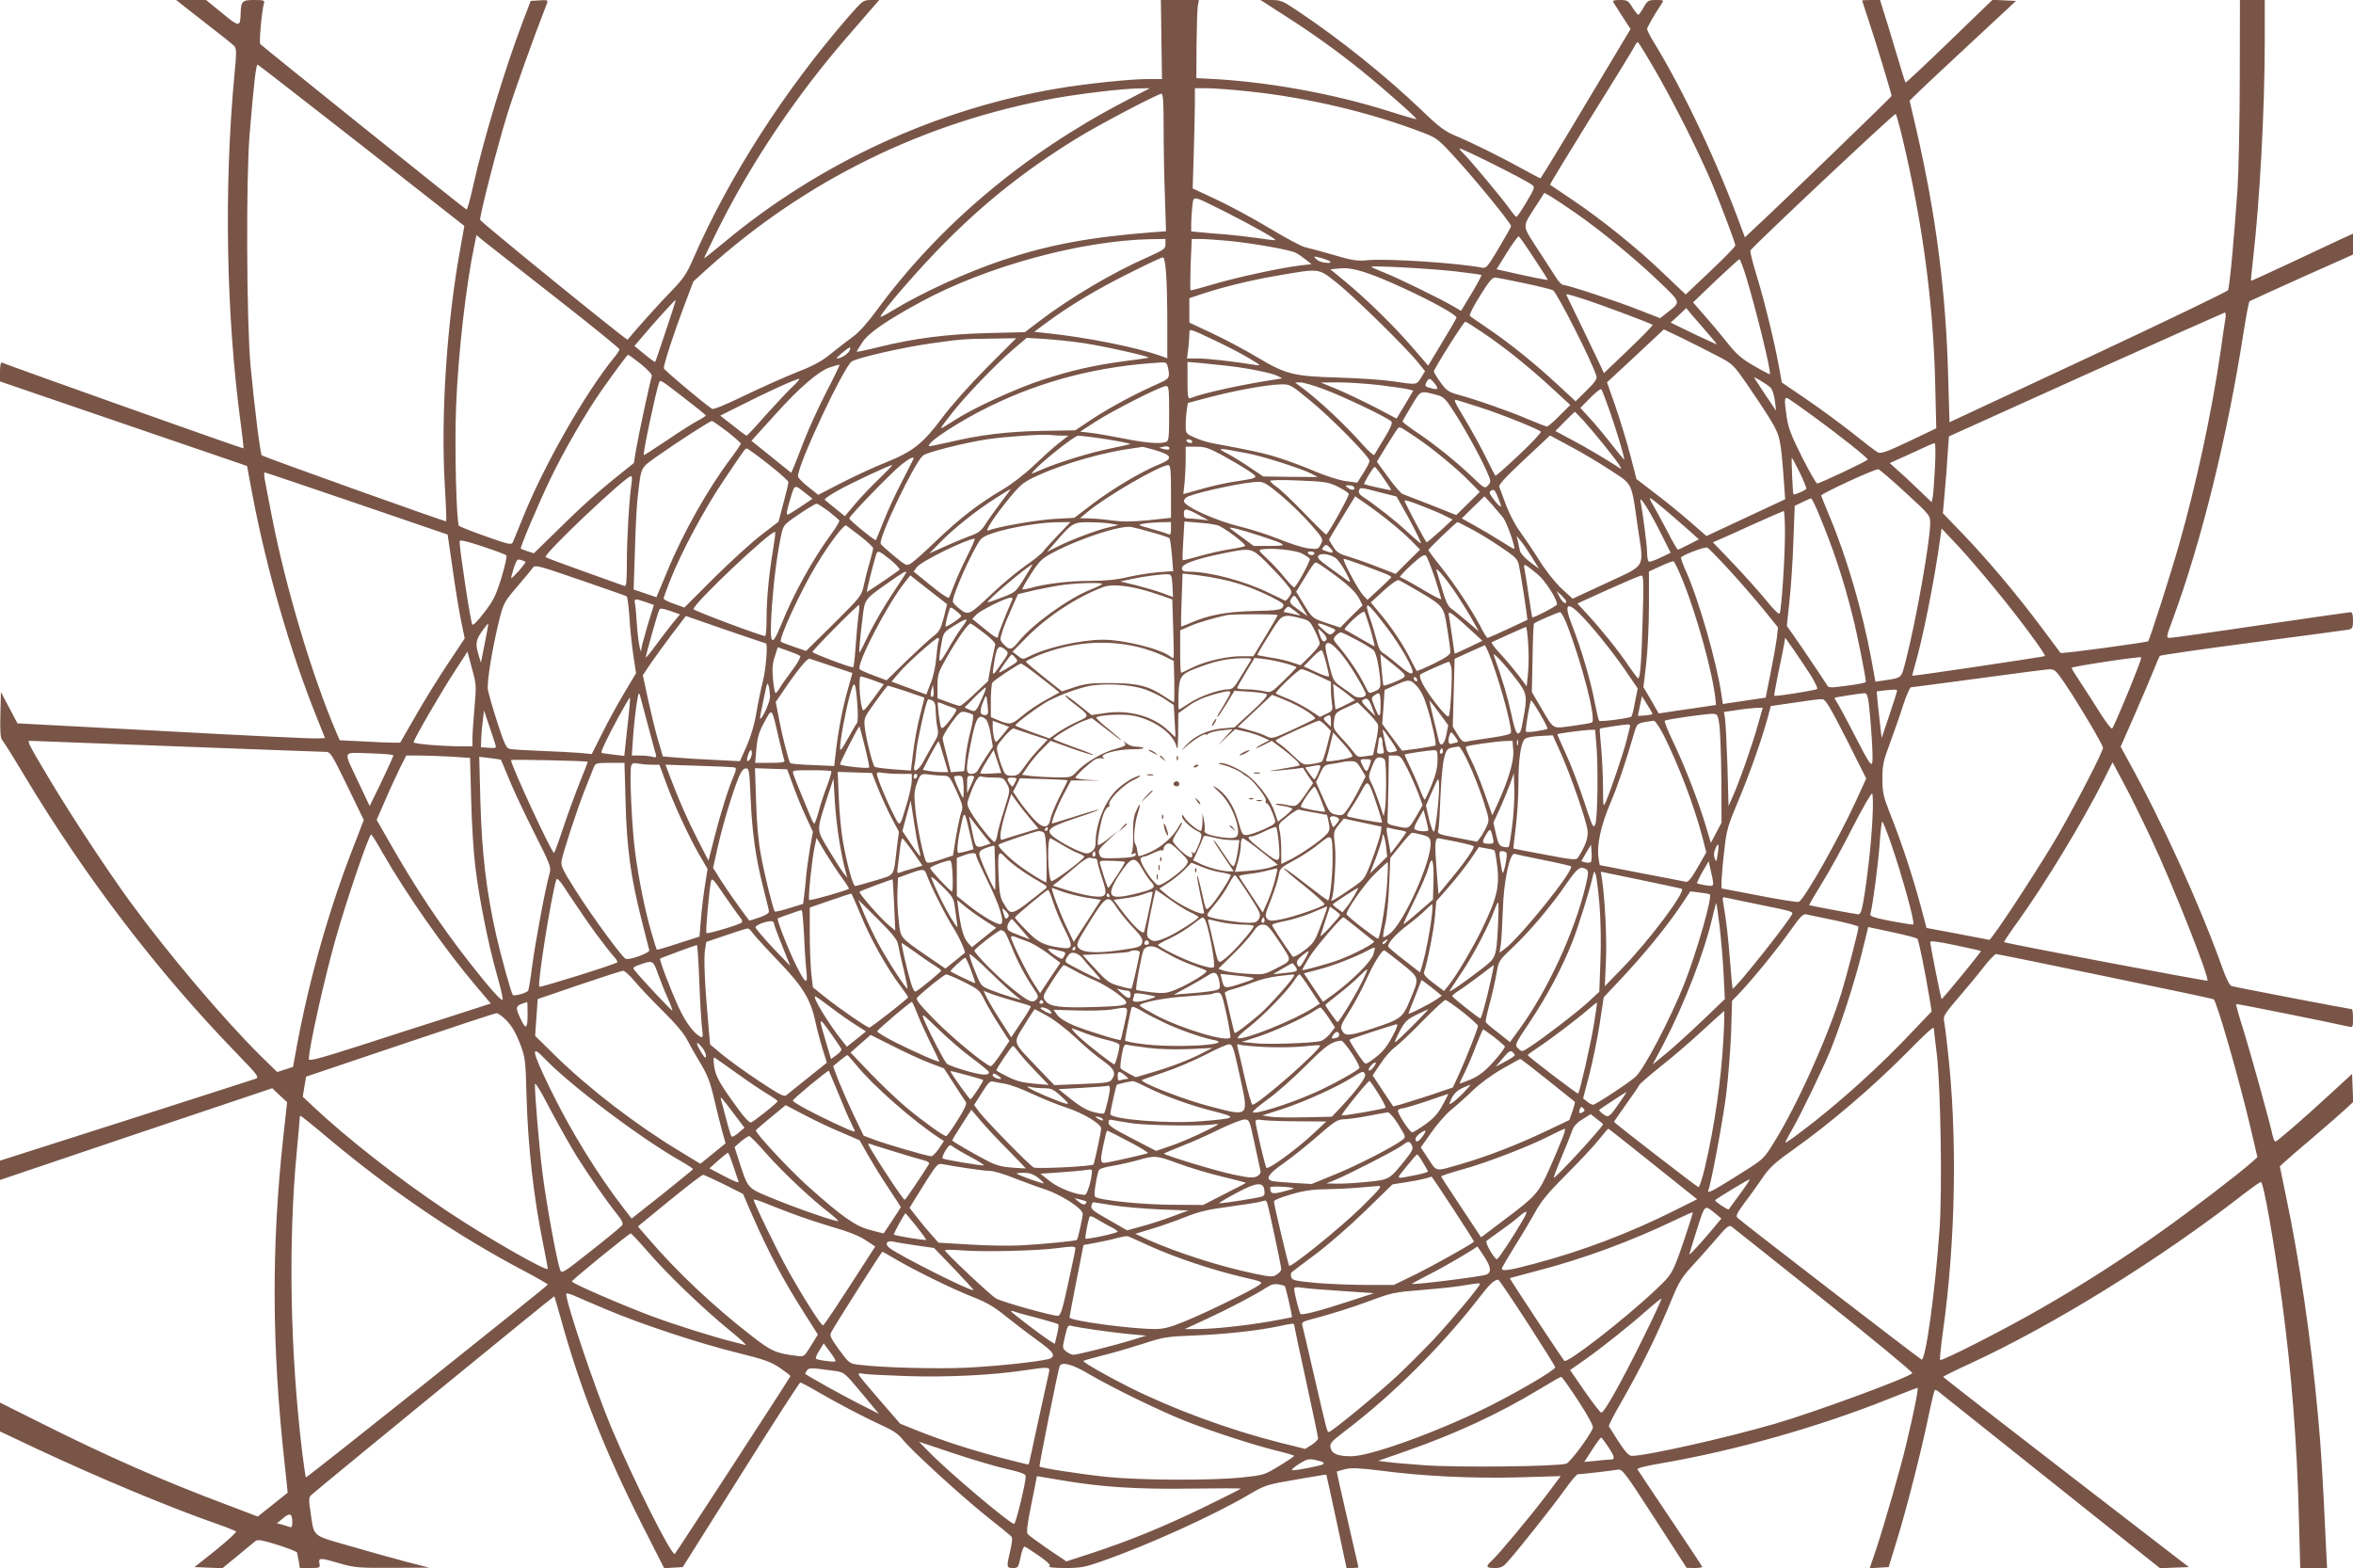 <?xml version="1.0" standalone="no"?>
<!DOCTYPE svg PUBLIC "-//W3C//DTD SVG 20010904//EN"
 "http://www.w3.org/TR/2001/REC-SVG-20010904/DTD/svg10.dtd">
<svg version="1.0" xmlns="http://www.w3.org/2000/svg"
 width="1280pt" height="853pt" viewBox="0 0 1280 853"
 preserveAspectRatio="xMidYMid meet">
<g transform="translate(0,853) scale(0.1,-0.1)"
fill="#795548" stroke="none">
<path d="M1106 8414 c82 -63 157 -123 166 -132 15 -16 16 -28 3 -162 -57 -608
-45 -1302 34 -1890 10 -74 17 -137 15 -139 -3 -3 -1209 426 -1315 467 -5 2 -9
-20 -9 -50 l0 -53 672 -230 672 -230 27 -145 c77 -411 209 -869 353 -1225 l44
-110 -41 -2 c-23 -2 -400 16 -837 40 l-795 42 -45 85 -45 85 -3 -124 c-2 -97
0 -127 12 -140 8 -9 60 -92 116 -186 337 -561 729 -1074 1164 -1522 113 -117
117 -123 95 -132 -13 -4 -331 -107 -706 -227 l-683 -218 0 -52 0 -53 740 250
741 249 40 -38 41 -38 -21 -189 c-65 -595 -63 -1146 8 -1783 l16 -152 -81 -65
-82 -65 -168 64 c-347 130 -649 263 -1006 442 l-228 114 0 -79 0 -78 197 -93
c341 -160 730 -322 983 -410 52 -18 99 -37 104 -41 4 -4 -45 -49 -109 -101
l-117 -93 76 -3 76 -3 83 68 c45 38 89 73 97 80 13 9 37 5 120 -21 57 -18 105
-37 106 -42 1 -5 5 -26 9 -46 l6 -38 56 0 c54 0 55 1 51 25 -7 32 3 32 111 0
79 -23 100 -25 285 -24 l201 1 -125 32 c-69 18 -208 57 -308 86 -208 60 -192
47 -212 178 -11 70 -10 86 1 97 36 34 1322 1086 1324 1083 2 -2 17 -55 35
-118 104 -379 239 -721 442 -1123 l121 -238 51 3 50 3 316 502 c173 276 319
502 323 502 4 1 49 -23 100 -53 109 -63 254 -139 355 -185 49 -22 81 -44 100
-69 40 -53 309 -300 452 -415 69 -55 131 -105 138 -112 11 -10 10 -24 -2 -79
-22 -92 -21 -96 14 -96 28 0 30 3 42 60 7 36 17 59 23 56 6 -2 41 -25 79 -51
49 -35 64 -50 54 -56 -7 -5 27 -9 84 -9 85 0 108 4 200 36 249 87 606 248 803
364 87 51 96 54 254 81 90 16 165 28 166 27 1 -2 26 -117 56 -255 l54 -253 33
0 c17 0 32 2 32 3 0 2 -27 120 -60 262 -33 142 -59 259 -58 260 2 1 23 7 46
13 34 8 76 6 190 -8 238 -31 495 -43 750 -37 l232 7 -77 -103 c-89 -117 -258
-320 -297 -356 -36 -33 -33 -41 14 -41 32 0 46 6 66 28 55 60 255 312 314 395
34 48 67 87 73 87 16 0 185 19 218 25 24 4 38 -14 200 -265 l174 -269 43 -1
c23 0 42 3 42 6 0 3 -78 121 -173 262 -95 142 -176 262 -179 268 -5 7 38 18
125 33 405 69 863 199 1252 355 77 31 142 56 146 56 7 0 -18 -125 -61 -305
-28 -122 -122 -447 -164 -573 l-35 -103 52 3 51 3 43 140 c54 174 135 493 173
677 16 77 32 143 35 146 2 3 13 -2 22 -10 10 -8 285 -227 611 -487 l592 -472
78 3 79 3 -668 515 c-367 283 -668 517 -668 520 0 3 67 36 150 74 452 209
1029 566 1481 918 48 37 92 68 97 68 14 0 71 -322 115 -650 52 -386 82 -776
92 -1188 l7 -262 73 0 73 0 -5 97 c-20 431 -27 545 -45 738 -37 410 -101 844
-174 1190 l-33 160 27 25 c15 14 83 73 152 131 68 58 146 126 172 150 l48 44
-3 76 -3 77 -115 -106 c-158 -145 -293 -262 -302 -262 -4 0 -10 12 -14 28 -17
79 -119 446 -158 572 -25 79 -44 146 -42 148 3 3 508 -99 614 -123 21 -5 22
-2 22 45 0 27 -3 50 -6 50 -10 0 -637 120 -655 126 -10 3 -29 41 -49 97 -121
340 -327 794 -512 1128 l-42 77 76 173 c42 96 89 206 104 244 15 39 30 73 33
77 4 4 232 37 506 73 275 36 510 68 523 70 19 5 22 12 22 50 0 29 -4 45 -12
45 -7 0 -227 -32 -488 -70 -261 -39 -485 -70 -496 -70 -21 0 -21 3 17 105 156
424 296 993 384 1559 14 88 28 163 32 167 5 3 133 62 285 130 l278 124 0 57 0
57 -72 -33 c-40 -19 -165 -77 -277 -130 -113 -53 -205 -95 -206 -93 -1 1 4 53
11 115 37 319 64 820 64 1190 l0 222 -67 0 -68 0 -1 -423 c0 -232 -6 -503 -12
-602 -18 -260 -43 -538 -52 -554 -4 -7 -346 -172 -761 -366 l-754 -352 -7 241
c-12 466 -66 885 -174 1354 l-36 154 21 21 c11 12 141 135 289 272 l269 250
-64 3 -64 3 -235 -227 c-129 -125 -236 -225 -238 -223 -2 2 -14 38 -26 79 -12
41 -42 141 -67 223 l-46 147 -49 0 c-26 0 -48 -1 -48 -3 0 -2 16 -50 35 -108
33 -97 125 -400 125 -411 0 -5 -629 -613 -747 -721 l-51 -48 -18 48 c-129 354
-313 744 -476 1011 -21 34 -38 67 -38 74 0 9 33 68 78 136 14 22 14 22 -30 22
-41 0 -46 -3 -67 -40 -12 -22 -25 -40 -29 -40 -4 0 -18 18 -32 40 -23 37 -28
40 -68 40 -32 0 -41 -3 -36 -12 5 -7 27 -43 51 -80 l43 -66 -243 -406 c-133
-223 -244 -405 -247 -406 -3 0 -51 25 -105 55 -108 60 -269 140 -368 181 -48
21 -86 49 -173 134 -195 186 -442 385 -671 538 -86 58 -96 62 -149 62 l-57 0
129 -83 c156 -100 286 -193 419 -300 114 -92 305 -260 300 -265 -1 -2 -68 17
-146 42 -309 98 -677 164 -992 178 l-59 3 1 180 c1 99 4 195 7 213 l6 32 -103
0 -104 0 3 -215 3 -215 -76 0 c-96 0 -335 -25 -490 -51 -659 -111 -1297 -405
-1814 -836 -61 -51 -111 -90 -111 -88 0 3 37 78 81 168 181 361 426 724 701
1040 57 66 118 136 137 158 l34 39 -44 0 c-43 0 -46 -3 -119 -86 -351 -403
-655 -876 -850 -1324 -36 -82 -52 -106 -124 -180 -63 -64 -194 -211 -232 -258
-4 -6 -799 640 -802 652 -4 19 92 395 148 576 40 128 142 414 216 603 6 16 1
18 -41 15 l-48 -3 -44 -115 c-99 -262 -212 -635 -270 -895 -15 -69 -31 -125
-35 -125 -6 0 -1085 867 -1122 900 -8 8 8 179 20 223 5 15 -2 17 -54 17 -65 0
-71 -6 -73 -75 -2 -73 -8 -73 -101 4 l-87 71 -81 0 -82 0 148 -116z m7912
-291 c105 -185 233 -442 298 -598 54 -131 124 -317 124 -330 0 -7 -61 -69
-135 -139 l-135 -128 -118 112 c-144 139 -338 295 -497 402 -66 44 -121 82
-123 83 -2 2 101 171 228 376 128 204 234 378 237 386 3 7 8 13 13 13 4 0 52
-80 108 -177z m-7049 -385 l557 -437 -22 -123 c-73 -400 -106 -898 -85 -1277
7 -112 10 -205 8 -207 -3 -4 -995 351 -1003 359 -8 7 -42 280 -61 487 -22 240
-25 1026 -5 1260 24 290 35 381 44 378 5 -2 260 -200 567 -440z m4146 239
c-549 -287 -1007 -673 -1348 -1138 -47 -64 -96 -119 -125 -139 -26 -19 -79
-60 -118 -91 -55 -45 -97 -68 -190 -104 -65 -26 -193 -83 -284 -127 -105 -51
-169 -77 -177 -72 -61 43 -262 212 -262 221 -1 20 56 195 111 340 l50 132 76
69 c535 482 1178 797 1887 927 152 27 365 52 460 54 l60 1 -140 -73z m667 57
c324 -33 669 -114 960 -226 73 -28 82 -34 179 -141 110 -120 299 -352 299
-367 0 -4 -30 -58 -67 -120 -61 -102 -68 -111 -92 -106 -126 25 -509 50 -616
41 -61 -6 -85 -3 -190 28 -66 19 -136 38 -155 42 -19 4 -107 51 -195 104 -88
53 -218 123 -289 156 l-128 60 6 194 c3 107 6 229 6 273 l0 78 65 0 c36 0 133
-7 217 -16z m-452 -201 c0 -104 3 -272 7 -375 l6 -186 -79 -6 c-337 -26 -560
-68 -809 -151 -197 -66 -440 -177 -599 -274 -36 -22 -66 -38 -66 -34 0 20 218
272 355 408 221 222 441 395 712 562 116 72 440 242 461 243 9 0 12 -44 12
-187z m4019 -54 c109 -458 167 -891 178 -1326 l6 -253 -149 -71 c-122 -58
-152 -68 -169 -60 -11 6 -74 54 -140 107 -66 52 -179 135 -251 184 l-131 89
-17 93 c-24 131 -78 352 -121 492 -20 65 -35 125 -33 133 3 14 777 742 790
743 3 0 20 -59 37 -131z m-2016 -254 c18 -13 16 -18 -29 -94 -27 -45 -51 -81
-55 -81 -3 0 -21 21 -40 48 -44 61 -220 271 -247 296 -12 11 -22 23 -22 28 0
9 358 -170 393 -197z m237 -153 c142 -99 321 -246 450 -369 128 -123 125 -113
49 -174 l-38 -30 -113 44 c-120 48 -391 137 -414 137 -7 0 -25 17 -38 38 -13
20 -58 91 -101 156 -87 135 -86 117 -10 235 l46 72 37 -21 c20 -12 80 -52 132
-88z m-1909 8 c137 -69 282 -150 277 -156 -2 -2 -46 3 -97 11 -51 7 -129 16
-174 20 -45 3 -106 8 -134 11 l-53 5 0 42 c0 23 3 65 6 94 8 61 -6 63 175 -27z
m-3638 -469 c191 -149 347 -276 347 -281 0 -5 -10 -21 -23 -37 -162 -197 -393
-602 -507 -890 -24 -60 -47 -115 -51 -124 -7 -14 -25 -10 -146 33 -76 27 -141
53 -146 57 -14 14 -25 428 -16 648 11 289 55 670 101 886 l10 48 41 -34 c23
-18 198 -156 390 -306z m5322 214 c41 -62 75 -115 75 -117 0 -4 -107 18 -247
50 l-32 7 57 92 c31 50 60 89 64 87 5 -3 42 -56 83 -119z m-2005 77 c0 -26 -8
-31 -97 -71 -191 -84 -423 -221 -593 -351 l-75 -57 -205 -5 c-223 -6 -395 -28
-594 -77 -64 -16 -116 -27 -116 -24 0 2 15 25 32 52 34 51 132 118 318 219
358 194 874 334 1253 341 l77 1 0 -28z m341 18 c140 -14 338 -49 369 -66 14
-7 38 -24 54 -37 l30 -24 -60 -7 c-109 -13 -348 -65 -472 -102 -67 -20 -124
-35 -126 -33 -2 2 -1 66 1 142 l6 137 47 0 c26 0 94 -5 151 -10z m555 -113
c13 -13 -51 -7 -68 7 -10 7 -18 16 -18 19 0 6 76 -16 86 -26z m-893 -59 c4
-46 7 -169 7 -275 l0 -192 -42 15 c-128 45 -398 99 -608 121 l-74 8 70 52
c122 90 273 181 449 268 93 47 174 85 181 85 7 0 13 -31 17 -82z m3156 -25
c56 -185 138 -520 129 -529 -2 -1 -41 19 -87 46 -68 39 -95 63 -146 127 -34
43 -90 110 -124 148 l-61 70 122 117 c68 64 126 117 130 118 4 0 21 -44 37
-97z m-1861 -62 c152 -70 288 -145 285 -159 -1 -5 -36 -66 -78 -135 l-76 -126
-88 102 c-101 117 -250 262 -365 357 l-79 65 54 5 c66 7 158 -22 347 -109z
m277 93 c77 -9 142 -18 144 -20 2 -2 -22 -47 -53 -99 l-58 -96 -41 24 c-72 42
-299 153 -372 182 -38 15 -72 30 -75 33 -9 9 311 -8 455 -24z m-645 -61 c90
-70 381 -356 444 -435 l38 -47 -22 -36 c-25 -40 -21 -39 -155 -19 -55 8 -188
17 -295 20 -244 7 -286 18 -440 110 -63 38 -172 96 -242 129 l-128 60 0 67 0
66 78 26 c108 35 257 72 392 95 243 42 229 44 330 -36z m1024 -4 c79 -17 148
-34 154 -38 23 -15 211 -385 236 -466 5 -16 -7 -34 -53 -79 l-60 -59 -98 91
c-129 119 -257 222 -373 301 -52 35 -99 68 -104 72 -5 4 19 53 54 108 44 72
67 101 81 101 11 0 84 -14 163 -31z m318 -85 c86 -27 369 -133 378 -141 3 -3
-56 -63 -130 -134 l-135 -129 -19 42 c-11 24 -56 117 -100 208 -44 91 -82 168
-84 173 -5 10 -1 10 90 -19z m-4990 -174 c-30 -91 -56 -167 -58 -169 -1 -2
-28 17 -58 42 l-55 45 37 43 c62 75 185 210 187 207 2 -2 -22 -77 -53 -168z
m5656 1 c34 -39 62 -73 62 -74 0 -2 -57 24 -126 57 l-126 61 43 39 42 40 21
-26 c12 -14 49 -57 84 -97z m2828 67 c-3 -18 -15 -98 -26 -178 -48 -332 -134
-731 -227 -1055 -45 -159 -159 -514 -167 -523 -8 -7 -472 -70 -477 -64 -3 4
-51 68 -106 142 -133 178 -289 363 -424 504 l-110 114 10 114 c6 62 13 156 16
209 l7 95 746 337 c411 185 751 336 755 337 4 0 6 -15 3 -32z m-4039 -78 c116
-78 253 -188 375 -301 l100 -92 -58 -58 c-32 -33 -63 -59 -69 -59 -5 0 -52 18
-104 40 -95 41 -279 106 -383 134 -49 14 -61 23 -92 66 -20 28 -36 54 -36 59
0 14 162 271 171 271 4 0 47 -27 96 -60z m-1452 -45 c61 -29 142 -71 180 -94
66 -40 68 -42 32 -36 -109 18 -259 35 -311 35 l-59 0 7 53 c3 28 6 64 6 79 0
33 -5 34 145 -37z m2721 -78 c91 -47 92 -49 166 -155 41 -59 98 -145 127 -192
56 -93 58 -106 76 -350 l6 -86 -214 -100 -214 -100 -84 73 c-46 41 -132 111
-190 155 l-107 82 -32 125 c-18 69 -54 188 -80 264 l-48 137 155 144 154 144
97 -46 c53 -26 138 -69 188 -95z m-3965 -64 c-90 -90 -195 -208 -245 -275
-107 -143 -160 -184 -308 -244 -61 -24 -169 -74 -239 -110 l-128 -66 -55 44
c-30 23 -55 49 -55 57 -3 60 250 599 293 625 32 20 267 74 418 96 174 25 190
26 344 28 l132 2 -157 -157z m519 131 c101 -14 364 -73 358 -79 -2 -2 -59 -11
-127 -19 -170 -23 -292 -50 -452 -103 -137 -44 -370 -151 -470 -215 -76 -48
-79 -50 -79 -44 0 2 28 40 62 83 78 98 230 256 328 341 l75 64 100 -6 c55 -4
147 -13 205 -22z m-1270 -44 c-10 -18 -48 -41 -68 -40 -9 1 61 59 71 60 4 0 3
-9 -3 -20z m-1133 -71 c38 -31 62 -57 59 -65 -9 -24 -74 -327 -86 -401 l-12
-72 -71 -57 c-122 -97 -217 -182 -347 -311 l-126 -123 -34 11 c-19 7 -36 13
-37 14 -6 4 96 245 161 380 73 152 192 357 274 475 78 111 144 200 149 200 3
0 34 -23 70 -51z m2867 -20 c11 -54 7 -59 -51 -85 -119 -52 -261 -128 -356
-190 l-98 -65 -182 -3 c-192 -4 -333 -21 -506 -62 -57 -13 -106 -23 -107 -21
-17 17 163 135 331 217 289 141 595 219 931 238 28 2 32 -2 38 -29z m331 10
c112 -13 235 -39 265 -54 l25 -13 -35 -6 c-186 -28 -394 -74 -462 -101 -16 -7
-18 2 -18 95 l0 101 73 -6 c39 -4 108 -11 152 -16z m-2189 -140 c-41 -79 -95
-198 -121 -264 -25 -66 -52 -133 -58 -148 l-13 -29 -108 87 -108 87 24 27 c13
14 61 67 107 118 126 141 234 234 294 254 29 10 53 16 54 15 2 -2 -30 -68 -71
-147z m5136 22 c9 -9 19 -41 23 -71 l7 -55 -57 85 c-31 47 -59 89 -62 94 -9
13 68 -33 89 -53z m-5324 2 c-28 -27 -93 -96 -146 -155 -52 -60 -97 -108 -101
-108 -3 0 -37 25 -74 55 l-69 54 114 57 c136 69 298 143 315 143 7 1 -11 -20
-39 -46z m3493 25 c26 -32 24 -39 -8 -32 -41 10 -44 13 -33 35 14 24 18 24 41
-3z m-4079 -83 c64 -49 117 -92 117 -95 1 -3 -19 -16 -44 -29 -25 -13 -101
-61 -168 -107 -67 -45 -123 -81 -125 -80 -6 7 64 338 83 394 7 18 5 19 137
-83z m3476 49 c105 -38 355 -158 371 -177 7 -9 -5 -36 -39 -92 -27 -44 -51
-84 -54 -90 -2 -5 -30 19 -62 55 -101 114 -241 245 -339 317 l-30 22 28 1 c15
0 72 -16 125 -36z m307 21 c72 -9 142 -19 157 -23 l26 -7 -45 -76 -46 -76
-116 61 c-64 33 -156 77 -206 98 l-90 37 95 1 c52 0 154 -7 225 -15z m-378
-84 c114 -93 323 -305 323 -328 0 -8 -15 -38 -34 -67 l-33 -52 -64 9 c-35 5
-109 29 -164 52 -55 24 -144 57 -197 74 -85 27 -147 40 -363 80 -27 5 -71 19
-97 31 -47 21 -48 21 -48 68 0 26 3 63 6 84 l6 36 117 31 c141 37 317 69 388
70 51 1 54 -1 160 -88z m-767 -70 c0 -127 -2 -150 -16 -155 -31 -12 -111 -6
-229 18 -66 13 -147 27 -179 31 l-60 7 85 55 c95 61 355 193 382 193 15 0 17
-14 17 -149z m2398 9 c42 -122 83 -260 77 -260 -2 0 -33 38 -69 84 -35 45 -88
109 -117 140 l-52 57 54 55 c29 29 56 51 60 46 4 -4 25 -59 47 -122z m-937 90
c32 -9 45 -22 87 -88 63 -98 141 -239 177 -320 27 -60 27 -63 10 -82 -18 -19
-19 -19 -91 50 -87 83 -201 174 -301 241 -40 27 -73 52 -73 56 0 3 21 41 48
85 52 87 45 84 143 58z m2045 -116 c136 -99 294 -224 294 -234 0 -7 -260 -130
-275 -130 -5 0 -42 64 -82 143 -57 113 -74 157 -83 214 -15 105 -14 116 9 104
10 -6 72 -49 137 -97z m-1812 49 c107 -34 314 -117 328 -131 4 -4 -49 -61
-118 -126 -69 -65 -127 -116 -129 -114 -3 3 -27 49 -54 104 -27 54 -78 148
-114 207 -54 89 -62 107 -44 101 12 -3 71 -22 131 -41z m558 -69 c53 -58 186
-222 200 -249 10 -18 10 -19 -13 -4 -62 41 -162 100 -246 145 l-92 49 52 53
c28 28 53 52 54 52 1 0 22 -21 45 -46z m-4657 -61 c41 -32 74 -62 75 -66 0 -4
-24 -40 -54 -80 -123 -163 -260 -405 -345 -612 -23 -55 -46 -110 -51 -122 l-9
-22 -62 21 -62 21 7 216 c3 119 10 252 16 296 19 161 12 147 111 217 103 73
280 187 292 188 4 0 41 -26 82 -57z m3752 -35 c86 -57 228 -175 295 -245 l48
-49 -64 -63 -64 -63 -138 55 c-77 30 -146 57 -155 60 -8 3 -43 43 -77 90 l-62
85 51 84 c29 46 56 89 61 95 12 14 8 16 105 -49z m-1930 12 l35 0 -54 -42
c-29 -23 -90 -78 -135 -121 -48 -46 -119 -101 -172 -132 -129 -76 -230 -155
-356 -275 -60 -58 -122 -114 -137 -123 -27 -17 -27 -16 -95 39 -37 31 -70 60
-72 66 -12 33 182 439 230 480 21 18 228 70 354 89 97 14 299 28 339 23 16 -2
44 -4 63 -4z m178 -10 c96 -13 197 -32 193 -36 -2 -1 -50 -12 -108 -24 -115
-23 -287 -77 -377 -116 -57 -25 -57 -25 -38 -4 45 51 221 190 240 190 11 0 52
-5 90 -10z m2801 -175 c129 -85 117 -59 154 -318 33 -223 48 -196 -170 -298
l-185 -86 -60 55 c-36 34 -85 95 -123 156 -35 56 -82 125 -104 155 -23 30 -56
93 -74 140 -17 47 -35 93 -38 102 -5 11 32 52 135 148 l141 132 106 -57 c59
-31 157 -89 218 -129z m-2271 155 c3 -5 -1 -10 -9 -10 -8 0 -18 5 -21 10 -3 6
1 10 9 10 8 0 18 -4 21 -10z m4041 -142 c-4 -73 -9 -146 -12 -162 l-6 -28 -67
64 c-36 35 -87 83 -114 106 l-47 43 87 39 c49 22 102 47 118 54 17 8 34 15 39
15 5 1 6 -57 2 -131z m-4168 97 c-2 -2 -15 -1 -28 2 l-25 7 25 6 c22 6 39 -4
28 -15z m-67 -6 c88 -27 91 -45 11 -77 -94 -38 -250 -131 -357 -212 l-101 -77
-109 -6 c-99 -6 -310 -43 -359 -63 -24 -9 39 85 125 189 53 63 71 77 142 109
147 68 366 130 532 151 17 2 34 5 38 6 5 0 40 -8 78 -20z m357 -25 c46 -25
109 -62 139 -82 64 -42 65 -41 -71 -62 -43 -6 -124 -24 -179 -40 l-100 -28 7
61 c3 33 6 91 6 128 l0 69 57 0 c48 0 69 -7 141 -46z m-2467 -50 c60 -47 109
-91 108 -97 0 -7 -12 -58 -27 -113 l-27 -102 -95 -73 c-52 -40 -167 -145 -256
-233 l-161 -161 -56 20 c-32 11 -57 24 -57 29 0 4 16 50 36 100 61 154 184
384 289 540 122 181 118 176 128 176 5 0 58 -39 118 -86z m2609 59 c83 -16
290 -82 344 -110 l35 -18 -148 1 -149 2 -73 49 c-41 28 -93 60 -116 72 -73 37
-61 37 107 4z m-1820 -27 c0 -2 -29 -59 -64 -127 -36 -68 -81 -167 -101 -219
-21 -52 -39 -97 -40 -98 -5 -6 -145 109 -145 118 0 13 230 250 283 292 43 34
67 46 67 34z m4820 -76 c22 -45 38 -85 36 -89 -7 -10 -65 -35 -70 -30 -4 4
-12 199 -9 199 2 0 21 -36 43 -80z m-5002 -29 c-40 -38 -100 -100 -133 -139
l-59 -70 -51 41 c-27 22 -54 44 -58 48 -5 4 27 26 70 50 75 42 280 138 296
139 4 0 -26 -31 -65 -69z m1582 -75 l0 -143 -122 -13 c-93 -9 -142 -9 -201 -1
-43 6 -99 11 -125 11 l-47 1 35 29 c99 85 400 260 446 260 11 0 14 -30 14
-144z m1157 72 c24 -34 42 -63 40 -64 -2 -3 -139 28 -146 32 -5 4 49 94 57 94
4 0 26 -28 49 -62z m2838 -77 c131 -120 135 -125 135 -165 0 -100 -77 -533
-133 -751 -26 -99 -17 -91 -128 -108 l-37 -5 -22 121 c-48 260 -133 553 -227
777 -24 58 -45 109 -46 114 -2 10 292 146 311 143 7 -1 73 -58 147 -126z
m-8424 -60 l494 -169 27 -185 c14 -102 35 -230 46 -283 l20 -97 -88 -132 c-49
-73 -128 -200 -176 -284 l-87 -151 -42 0 c-23 0 -97 3 -164 7 l-123 6 -19 44
c-131 306 -275 788 -349 1168 -17 88 -35 179 -39 203 -5 23 -5 42 -1 42 4 0
229 -76 501 -169z m1495 112 c-13 -81 -26 -302 -26 -431 0 -103 -3 -133 -12
-130 -7 3 -105 38 -218 78 -113 40 -208 76 -212 79 -15 14 435 440 465 441 5
0 6 -17 3 -37z m3842 -21 c30 -15 57 -32 59 -39 4 -9 -101 -199 -122 -221 -2
-2 -56 50 -119 116 -64 66 -132 131 -151 143 -19 13 -35 28 -35 33 0 5 65 6
157 2 144 -6 161 -9 211 -34z m-308 -48 c50 -42 122 -113 160 -156 69 -79 69
-81 55 -109 -14 -27 -17 -28 -68 -22 -28 3 -100 26 -159 50 -59 24 -156 55
-215 69 -128 31 -301 109 -302 137 -1 10 10 22 24 27 75 29 308 77 377 79 32
1 49 -9 128 -75z m-2588 13 l38 -30 -65 -44 c-35 -23 -67 -43 -70 -43 -9 0 -6
21 16 92 22 74 20 74 81 25z m2983 34 c10 -17 -11 -21 -31 -6 -18 14 -18 14 3
15 12 0 24 -4 28 -9z m156 -33 l76 -19 35 -62 c41 -70 98 -183 98 -193 0 -3
-30 22 -68 57 -58 56 -181 153 -253 200 -14 10 -20 21 -16 31 6 18 6 18 128
-14z m-2079 -55 c-32 -43 -70 -96 -84 -119 -22 -33 -37 -45 -90 -63 -34 -13
-97 -39 -138 -58 l-75 -34 60 61 c73 75 192 170 300 239 44 28 81 51 83 51 2
0 -24 -35 -56 -77z m2712 18 c15 -40 15 -43 1 -31 -9 7 -25 26 -37 43 -17 24
-18 31 -7 38 17 10 22 5 43 -50z m-609 -107 c44 -34 102 -85 130 -113 l50 -51
-67 -66 -66 -66 -103 40 c-57 22 -129 47 -159 56 -43 12 -60 23 -77 51 -13 19
-23 37 -23 39 0 3 32 57 71 120 l71 116 46 -32 c26 -17 83 -59 127 -94z m632
10 c20 -27 68 -162 60 -170 -1 -2 -36 19 -77 45 -41 26 -105 64 -142 84 l-66
37 61 60 62 60 39 -42 c21 -24 49 -57 63 -74z m868 -105 l43 -86 -54 -26 c-31
-15 -59 -25 -65 -22 -5 4 -9 25 -9 48 0 38 -22 208 -36 282 -6 36 54 -61 121
-196z m-6 164 c31 -26 89 -76 130 -112 l73 -65 -53 -27 c-30 -16 -57 -28 -61
-29 -4 0 -30 44 -57 98 -28 53 -62 116 -76 140 -14 23 -23 42 -19 42 4 0 32
-21 63 -47z m851 -29 c86 -207 137 -362 189 -569 25 -99 71 -330 71 -355 0 -4
-46 -13 -101 -20 -87 -12 -102 -12 -109 1 -11 19 -148 223 -188 279 l-32 45
15 140 c8 77 18 224 21 326 l7 187 41 20 c23 11 44 21 48 21 3 1 20 -33 38
-75z m-2133 25 c39 -15 88 -36 108 -47 l37 -18 -67 -62 c-38 -34 -71 -62 -74
-62 -5 0 -102 182 -120 223 -4 11 23 3 116 -34z m-3250 -20 c29 -23 56 -46 59
-50 2 -4 -16 -36 -41 -70 -103 -140 -207 -327 -275 -496 -55 -135 -65 -114
-51 98 11 149 29 289 52 395 11 48 15 52 96 107 46 31 89 57 95 57 6 0 35 -19
65 -41z m2013 -20 l55 -30 -49 6 c-27 3 -57 5 -67 5 -14 0 -19 7 -19 25 0 32
12 31 80 -6z m3190 -99 c0 -134 -19 -419 -29 -437 -4 -7 -32 20 -73 71 -37 45
-117 135 -178 199 l-112 117 33 14 c19 8 104 46 189 85 85 38 158 70 163 71 4
0 7 -54 7 -120z m-3951 -7 c-36 -38 -74 -79 -84 -93 -11 -14 -56 -50 -100 -80
-43 -30 -122 -96 -175 -146 -125 -119 -132 -123 -176 -89 -20 15 -38 33 -40
40 -10 24 109 290 152 342 31 38 270 90 418 92 l69 1 -64 -67z m286 58 l40 -7
-55 -13 c-68 -16 -208 -69 -280 -106 l-54 -27 53 61 c84 97 92 101 180 100 42
0 94 -4 116 -8z m325 -27 c0 -31 -3 -35 -17 -29 -10 5 -52 17 -93 29 -72 20
-74 21 -40 27 19 4 61 7 93 8 l57 1 0 -36z m263 15 c50 -26 148 -102 140 -109
-4 -4 -42 -12 -83 -18 -41 -6 -115 -23 -164 -37 -49 -14 -90 -24 -92 -22 -2 2
-1 50 3 106 l6 104 84 -7 c47 -3 95 -11 106 -17z m1367 -15 c37 -19 110 -63
161 -98 80 -53 94 -67 101 -97 8 -36 34 -199 42 -262 l5 -39 -105 -49 c-58
-27 -108 -49 -112 -49 -4 0 -22 28 -39 63 -47 89 -139 229 -216 325 -37 46
-67 87 -67 90 0 6 151 151 159 152 1 0 34 -16 71 -36z m-3317 -43 c37 -29 67
-58 67 -63 0 -6 -9 -41 -19 -77 -11 -36 -25 -92 -32 -125 -12 -57 -16 -62
-163 -208 l-151 -149 -65 22 c-36 12 -68 25 -72 28 -14 13 108 278 193 418 74
122 151 223 163 214 6 -4 41 -32 79 -60z m1587 22 c47 -13 88 -27 92 -31 3 -4
9 -46 13 -93 l7 -86 -83 -6 c-46 -4 -121 -16 -167 -27 -60 -14 -118 -20 -205
-20 -113 0 -244 -16 -326 -40 -19 -5 -37 -8 -39 -5 -3 2 19 40 47 84 49 74 58
83 131 121 143 74 359 144 415 133 17 -3 68 -16 115 -30z m588 -19 c148 -49
152 -53 50 -54 l-88 0 -62 46 c-35 25 -65 48 -68 51 -10 10 66 -9 168 -43z
m3995 -288 c131 -159 278 -358 271 -365 -4 -4 -717 -110 -721 -107 -1 1 4 22
11 47 43 141 110 475 141 704 l7 50 85 -90 c47 -49 139 -157 206 -239z m-6647
218 c-23 -135 -36 -273 -36 -379 0 -52 -3 -95 -8 -95 -21 0 -386 137 -389 146
-8 24 428 436 444 420 2 -2 -3 -44 -11 -92z m4128 -46 l38 -62 -48 36 c-27 20
-51 47 -55 59 -3 13 -9 38 -12 54 l-7 30 22 -27 c13 -15 40 -55 62 -90z
m-5580 11 c5 -4 -7 -58 -26 -121 -30 -97 -43 -124 -94 -190 -36 -47 -61 -73
-65 -65 -10 18 -69 408 -69 452 0 10 33 3 123 -27 67 -22 126 -44 131 -49z
m2506 -7 c-27 -54 -59 -125 -71 -158 -12 -32 -24 -62 -28 -66 -4 -4 -48 26
-99 68 l-92 75 18 24 c22 31 267 151 314 155 4 0 -14 -44 -42 -98z m1990 27
c0 -5 -7 -6 -15 -4 -49 16 -48 15 -35 30 11 14 15 14 31 -1 11 -10 19 -21 19
-25z m2157 -100 c58 -63 141 -159 185 -213 l80 -99 -6 -56 c-4 -31 -19 -117
-34 -191 l-27 -135 -80 -12 c-44 -6 -96 -14 -116 -17 l-37 -6 -7 48 c-25 175
-124 520 -194 676 -17 38 -29 71 -26 74 17 17 131 59 143 53 7 -4 61 -59 119
-122z m-2325 90 c20 -10 39 -23 43 -29 5 -9 -68 -145 -84 -155 -4 -2 -27 21
-50 50 -24 30 -67 77 -96 104 -52 49 -52 50 -26 53 56 8 177 -5 213 -23z
m-195 -46 c38 -38 86 -89 107 -115 37 -46 37 -47 20 -73 -9 -14 -20 -24 -23
-23 -3 2 -44 22 -91 44 -131 64 -320 114 -431 114 -32 0 -39 4 -39 20 0 22 76
50 225 80 151 31 153 30 232 -47z m-2042 11 c31 -26 53 -50 48 -54 -17 -14
-173 -120 -177 -120 -4 0 31 140 50 203 8 25 16 22 79 -29z m2305 36 c0 -5 -6
-10 -14 -10 -8 0 -18 5 -21 10 -3 6 3 10 14 10 12 0 21 -4 21 -10z m115 -25
c11 -7 36 -41 55 -76 27 -52 30 -61 13 -49 -11 8 -54 39 -96 69 -61 44 -74 57
-65 68 13 16 60 9 93 -12z m540 -108 c19 -60 35 -112 35 -116 0 -5 -48 20
-106 55 -59 35 -112 64 -118 64 -6 0 21 29 59 65 54 49 73 61 82 52 7 -7 28
-61 48 -120z m-4946 87 c2 -2 -14 -23 -35 -48 -22 -24 -41 -43 -43 -41 -1 2 5
27 14 55 15 45 20 50 38 44 12 -4 24 -8 26 -10z m4553 -18 c134 -49 159 -60
156 -67 -2 -3 -31 -32 -66 -64 l-63 -58 -23 24 c-28 29 -118 199 -106 199 5 0
51 -15 102 -34z m1745 -92 c75 -186 160 -496 175 -639 l3 -30 -115 -17 c-63
-9 -133 -19 -156 -23 l-41 -6 -41 72 -42 71 15 126 c8 70 15 212 15 315 l0
188 63 29 c34 16 66 28 71 26 5 -1 29 -51 53 -112z m-1921 56 c96 -69 139
-109 159 -149 l17 -34 -61 -60 -60 -61 -76 25 c-75 26 -76 26 -120 98 l-44 72
41 67 c46 77 58 92 68 92 4 0 38 -22 76 -50z m-3827 -134 c4 -3 11 -54 15
-113 3 -59 13 -152 21 -206 l15 -99 -65 -109 c-36 -60 -90 -159 -120 -220
l-56 -111 -62 6 c-34 3 -129 8 -212 11 -82 3 -160 8 -172 11 -19 3 -29 26 -68
145 -25 78 -48 158 -51 178 -6 40 23 219 61 375 24 95 27 101 97 183 40 47 79
93 86 104 13 17 26 14 258 -66 134 -46 248 -86 253 -89z m2163 98 c-46 -74
-48 -76 -121 -104 -41 -16 -76 -28 -78 -26 -8 8 226 204 244 206 1 0 -19 -34
-45 -76z m2791 23 c42 -34 107 -135 107 -165 0 -8 -130 -76 -135 -70 -1 2 -10
55 -19 118 -9 63 -20 128 -23 144 -7 34 -2 32 70 -27z m-438 -112 c29 -44 68
-107 86 -140 l34 -60 -67 57 c-37 31 -76 63 -87 70 -13 9 -30 45 -45 99 -14
46 -27 93 -31 104 -10 31 49 -39 110 -130z m-2995 121 c0 -2 -34 -55 -76 -117
-42 -63 -98 -160 -126 -216 -27 -57 -51 -103 -52 -103 -4 0 1 68 16 187 12
105 10 102 140 193 76 54 98 67 98 56z m1448 -73 l3 -61 -53 20 c-29 11 -93
30 -143 43 l-90 22 60 13 c69 15 171 28 200 26 17 -1 20 -9 23 -63z m245 40
c101 -19 193 -51 290 -99 70 -36 76 -41 65 -57 -11 -15 -34 -18 -158 -21 -151
-4 -248 -22 -347 -66 -25 -11 -47 -19 -48 -18 -1 2 0 67 3 145 l5 143 56 -6
c31 -3 91 -12 134 -21z m-1504 -114 l33 -26 -18 -73 c-17 -63 -24 -76 -59
-103 -22 -17 -88 -78 -146 -134 l-106 -104 -69 26 c-38 14 -72 29 -77 34 -22
22 148 351 245 473 l30 38 67 -53 c36 -28 82 -64 100 -78z m3817 -101 c-7
-242 -13 -328 -25 -328 -3 0 -26 31 -51 67 -54 81 -149 199 -224 280 l-55 60
167 76 c92 41 173 76 181 76 12 1 13 -36 7 -231z m-1220 146 c138 -82 138 -82
157 -206 10 -59 17 -115 17 -125 0 -14 -25 -31 -90 -63 -49 -24 -91 -42 -94
-39 -2 2 -16 29 -31 59 -39 79 -103 175 -165 249 l-53 64 69 63 c40 37 75 61
83 58 8 -3 56 -30 107 -60z m-1721 38 c-6 -5 -33 -18 -62 -29 -124 -50 -317
-190 -391 -282 -38 -48 -50 -50 -81 -17 -23 24 -23 25 -6 78 10 29 33 85 51
125 l32 71 93 22 c52 11 123 25 159 29 88 11 216 13 205 3z m212 -28 c32 -8
83 -24 114 -35 l56 -20 5 -157 c3 -86 4 -159 2 -161 -2 -2 -10 1 -17 7 -49 41
-253 92 -367 92 -120 0 -310 -43 -406 -93 -29 -15 -32 -14 -58 6 l-28 22 76
77 c112 114 270 218 416 274 40 16 118 11 207 -12z m2313 -66 c0 -19 -21 -5
-36 25 l-17 32 27 -24 c14 -14 26 -28 26 -33z m-1461 10 c8 -13 23 -38 34 -57
l20 -33 -51 36 c-46 33 -50 40 -39 57 15 24 19 24 36 -3z m-1552 0 c-30 -66
-77 -186 -77 -195 0 -21 -12 -15 -78 39 l-63 51 24 25 c25 24 158 90 186 91 7
1 11 -5 8 -11z m-1995 -13 l45 -16 -34 -110 c-18 -61 -33 -118 -34 -127 -1
-49 -18 38 -24 125 -3 54 -8 108 -11 121 -5 26 -1 27 58 7z m1157 -80 c-4 -33
-11 -108 -15 -167 -4 -60 -10 -108 -13 -108 -19 -1 -221 76 -221 83 0 11 249
262 254 256 2 -2 0 -31 -5 -64z m2876 -60 c78 -103 151 -233 138 -246 -8 -8
-30 5 -76 44 -36 31 -74 60 -85 66 -13 7 -25 30 -32 63 -7 29 -23 83 -36 120
-37 109 -22 102 91 -47z m-2316 64 c1 -8 -80 -62 -85 -57 -3 4 9 60 22 96 3
10 12 8 33 -10 17 -13 30 -26 30 -29z m1816 27 l30 -25 -40 9 c-22 5 -44 10
-49 10 -9 0 13 30 23 30 3 0 20 -11 36 -24z m1575 -43 c75 -81 181 -217 243
-311 l46 -67 -15 -74 c-7 -41 -16 -76 -19 -79 -9 -9 -170 -30 -176 -23 -3 3
-14 49 -24 101 -21 114 -74 293 -121 413 -52 131 -30 144 66 40z m-4967 41
l46 -16 -42 -51 c-23 -29 -64 -82 -91 -119 -27 -37 -51 -66 -53 -65 -3 4 66
247 73 259 7 11 14 10 67 -8z m3802 -98 c14 -49 24 -90 23 -92 -2 -1 -36 18
-77 42 -41 24 -80 46 -85 48 -6 3 14 27 44 55 30 28 58 47 62 43 4 -4 18 -47
33 -96z m534 7 l75 -69 -75 -36 c-41 -19 -75 -35 -76 -34 -1 1 -6 37 -12 81
-6 44 -14 95 -17 114 -6 30 -5 32 12 23 11 -6 52 -41 93 -79z m531 30 c86
-221 165 -528 140 -543 -6 -4 -54 -12 -107 -19 -111 -15 -98 -23 -170 99 l-50
85 4 184 c1 101 5 186 8 189 9 9 129 61 141 62 6 0 21 -26 34 -57z m-1570 41
c0 -4 -30 -56 -66 -115 l-66 -109 -68 0 c-79 0 -198 -28 -269 -64 -28 -14 -53
-26 -56 -26 -3 0 -5 52 -5 116 l0 115 53 23 c45 20 132 45 202 60 33 6 275 6
275 0z m-2784 -154 c12 0 1 -138 -16 -206 -11 -43 -27 -121 -36 -174 -10 -61
-29 -125 -52 -178 l-37 -83 -135 7 c-74 3 -169 9 -210 13 l-74 6 -28 95 c-15
52 -39 152 -54 221 l-27 126 43 64 c24 35 77 108 117 161 l74 97 216 -75 c118
-40 217 -74 219 -74z m2909 137 c47 -12 52 -17 77 -67 15 -30 27 -62 27 -70 1
-9 -23 -39 -52 -68 l-52 -51 -43 14 c-24 9 -75 21 -115 27 -40 7 -74 13 -76
14 -4 3 17 37 86 147 48 75 55 77 148 54z m-1821 -19 c-4 -7 -18 -27 -31 -44
-13 -18 -44 -67 -68 -110 -49 -85 -54 -80 -34 33 11 62 12 63 67 98 59 37 78
43 66 23z m-2617 -118 l-21 -105 -12 40 c-19 62 -16 83 18 131 17 24 32 43 34
41 1 -1 -7 -49 -19 -107z m2718 55 c43 -34 62 -55 59 -65 -3 -8 -13 -55 -23
-105 l-16 -90 -71 -67 c-39 -38 -76 -68 -82 -68 -6 0 -36 9 -67 21 l-55 20 0
68 c0 62 4 73 51 156 61 107 118 187 130 183 5 -2 38 -25 74 -53z m1873 36
c41 -16 42 -18 25 -33 -17 -15 -21 -14 -57 18 -43 37 -34 42 32 15z m1085 -93
c4 -51 3 -124 -1 -162 l-7 -70 -44 60 c-25 32 -70 86 -100 118 -31 32 -51 61
-46 63 6 2 48 21 95 43 47 21 88 39 91 40 4 0 9 -42 12 -92z m-1097 23 c-12
-19 -24 -12 -35 20 -16 45 -14 47 15 17 15 -14 23 -31 20 -37z m164 -2 c41
-22 82 -47 91 -55 10 -9 21 -45 28 -90 17 -112 15 -120 -19 -134 -36 -15 -31
-18 -60 40 -28 56 -85 141 -134 199 -35 41 -36 45 -20 62 10 11 22 19 28 19 6
0 45 -19 86 -41z m-2274 -5 c-4 -10 -9 -51 -13 -93 -3 -43 -16 -102 -30 -137
l-24 -62 -52 19 c-29 11 -71 27 -94 35 l-43 16 38 45 c39 49 201 193 215 193
5 0 6 -7 3 -16z m4744 -187 c23 -37 39 -71 35 -75 -6 -7 -227 -42 -233 -37 -2
2 8 56 21 121 14 66 28 136 32 157 l6 38 48 -68 c26 -37 67 -99 91 -136z
m-3658 153 c42 -10 103 -31 135 -47 l58 -28 3 -112 c1 -62 0 -113 -2 -113 -3
0 -25 14 -50 30 -86 58 -147 74 -291 74 -110 1 -140 -3 -199 -22 l-69 -23 -41
32 c-112 89 -155 125 -155 130 -1 3 28 17 63 32 181 74 368 90 548 47z m1186
-157 c29 -48 52 -92 52 -99 0 -19 -43 -25 -65 -9 -11 9 -41 30 -66 47 -46 32
-47 35 -71 131 -21 87 -22 99 -9 108 22 13 93 -66 159 -178z m-1906 140 c15
-14 14 -19 -19 -66 -53 -76 -56 -78 -49 -27 17 117 26 128 68 93z m2624 -10
c48 -113 124 -379 124 -437 0 -10 -31 -18 -112 -30 -62 -9 -122 -18 -133 -21
-15 -3 -27 7 -46 39 l-26 43 5 185 5 184 81 37 c44 20 82 37 83 37 2 0 10 -17
19 -37z m-3743 -22 c4 -4 -14 -38 -41 -74 -27 -36 -58 -79 -68 -96 -10 -17
-21 -31 -25 -31 -4 0 -10 34 -14 75 -5 57 -3 86 10 124 l16 50 57 -20 c31 -11
60 -23 65 -28z m2861 -37 c9 -34 16 -67 16 -72 0 -6 -31 3 -69 21 l-69 32 46
47 c25 27 49 45 53 40 4 -4 15 -35 23 -68z m-4633 -244 c-6 -69 -11 -144 -11
-167 l0 -43 -53 0 c-109 0 -267 13 -267 22 0 15 154 281 228 393 l65 100 24
-90 c24 -86 25 -95 14 -215z m5670 151 c54 -70 58 -89 38 -197 -14 -82 -18
-94 -33 -94 -8 0 -21 40 -35 107 -19 89 -50 194 -95 318 -10 26 62 -51 125
-134z m-2727 120 c16 -18 15 -20 -35 -50 -28 -18 -53 -31 -54 -29 -4 3 63 98
69 98 1 0 11 -8 20 -19z m2110 -108 c-21 -15 -103 -47 -108 -42 -2 2 -6 41
-10 87 l-7 83 72 -57 c64 -52 69 -59 53 -71z m3992 45 c-35 -93 -127 -312
-136 -321 -4 -5 -34 34 -66 85 -32 51 -80 126 -106 165 -27 40 -49 76 -49 80
0 7 370 63 379 57 1 -1 -8 -31 -22 -66z m-7100 18 l111 -37 -27 -97 c-28 -98
-53 -234 -65 -348 l-7 -61 -116 5 c-64 2 -120 7 -123 11 -9 9 -45 152 -63 249
l-16 83 42 62 c73 108 130 178 142 174 6 -2 61 -21 122 -41z m2272 22 c-8 -13
-31 -51 -52 -85 -32 -54 -42 -63 -66 -63 -48 0 -156 -39 -210 -75 -29 -19 -54
-35 -57 -35 -3 0 -3 39 -2 86 5 100 11 108 124 149 85 31 142 42 219 44 58 1
58 1 44 -21z m192 -6 c34 -9 62 -19 62 -22 1 -3 -30 -35 -68 -72 -69 -67 -70
-67 -109 -58 -22 5 -64 10 -92 10 -29 0 -53 3 -53 7 0 4 21 42 48 86 l47 78
52 -6 c29 -3 80 -14 113 -23z m905 -22 c7 -34 -4 -248 -14 -267 -4 -7 -31 20
-68 68 -64 81 -99 147 -86 160 9 8 144 68 155 69 3 0 9 -14 13 -30z m-2261
-35 c39 -30 84 -65 100 -78 l29 -24 -74 -41 c-41 -22 -99 -61 -129 -87 -59
-49 -66 -50 -137 -20 l-33 14 0 88 c0 48 4 93 8 99 9 14 143 103 156 104 5 0
41 -25 80 -55z m1534 -10 l72 -34 0 -43 c0 -24 3 -59 6 -78 5 -33 3 -37 -30
-53 l-36 -17 -59 39 c-33 21 -86 49 -118 61 -32 13 -60 25 -62 27 -9 7 123
133 139 133 9 0 48 -16 88 -35z m4064 -42 c78 -116 208 -335 208 -351 0 -20
-136 -285 -240 -467 -79 -138 -302 -482 -358 -554 l-19 -24 -172 33 -171 32
-11 42 c-56 217 -119 409 -190 587 -34 88 -39 109 -39 183 0 72 5 97 39 187
21 57 54 150 72 207 18 56 38 102 44 103 5 0 170 22 365 48 195 27 369 49 387
50 30 1 37 -6 85 -76z m-6481 16 l57 -21 -56 -77 c-54 -72 -57 -75 -63 -51
-14 51 -18 170 -7 170 6 0 37 -9 69 -21z m2959 0 c0 -6 -4 -7 -10 -4 -5 3 -10
11 -10 16 0 6 5 7 10 4 6 -3 10 -11 10 -16z m-3 -31 c21 -22 40 -60 56 -113
27 -86 52 -203 46 -210 -3 -2 -44 -10 -93 -17 l-89 -12 -21 28 c-12 16 -36 49
-54 73 l-33 45 7 92 6 93 57 25 c74 34 82 34 118 -4z m-3518 -56 c1 -27 -41
-122 -54 -122 -2 0 1 17 5 38 4 20 14 66 21 102 11 53 14 61 20 40 4 -14 7
-40 8 -58z m475 -45 c4 -53 3 -93 -2 -100 -6 -7 -28 -46 -51 -87 -32 -58 -41
-69 -41 -49 0 40 28 195 52 283 25 93 32 85 42 -47z m1564 83 c35 -12 84 -36
110 -54 l47 -31 5 -88 c3 -48 5 -87 4 -87 -1 0 -19 17 -40 37 -82 77 -212 113
-341 94 l-75 -11 -70 56 c-38 31 -71 54 -74 51 -2 -2 20 -23 50 -46 86 -66 86
-66 16 -97 -33 -15 -81 -42 -106 -59 l-45 -32 -90 32 c-50 18 -93 35 -95 38
-7 7 134 111 183 136 68 34 144 62 208 77 84 19 232 12 313 -16z m1115 -37
l28 -22 -52 -26 c-28 -15 -52 -25 -54 -23 -1 2 -5 33 -8 70 l-5 68 32 -22 c17
-12 44 -32 59 -45z m-2413 26 c52 -18 96 -33 98 -34 1 -1 -9 -44 -23 -96 -14
-52 -30 -140 -37 -197 l-13 -104 -95 7 c-52 4 -98 10 -102 14 -11 10 -48 157
-54 216 -5 49 -3 52 58 137 35 49 65 88 68 88 3 0 48 -14 100 -31z m146 -27
c-12 -11 -17 7 -9 34 l8 29 3 -28 c2 -16 1 -31 -2 -35z m267 -9 c-34 -76 -37
-79 -69 -64 l-27 12 54 55 c29 29 57 54 61 54 4 0 -5 -26 -19 -57z m4977 40
c0 -5 -19 -64 -42 -133 l-42 -125 -7 60 c-4 33 -10 90 -14 127 l-6 67 33 4
c60 7 78 7 78 0z m-6794 -193 c20 -74 38 -144 42 -154 4 -16 1 -18 -19 -13
-13 4 -44 7 -68 7 l-44 0 6 88 c3 48 11 128 18 177 11 75 14 85 21 60 4 -16
24 -91 44 -165z m3148 143 c-15 -27 -34 -58 -42 -70 -8 -13 -12 -23 -9 -23 3
0 25 32 49 71 l43 71 83 -5 c46 -3 88 -9 93 -14 7 -7 -24 -41 -83 -95 l-93
-85 -68 -6 c-77 -7 -148 -40 -194 -90 l-28 -31 38 32 c40 34 97 67 97 56 0 -4
6 -1 14 5 8 7 41 15 73 18 l58 6 -40 -44 -40 -44 47 44 47 44 53 -12 c29 -6
71 -20 93 -30 l40 -18 -40 -21 c-22 -12 -36 -21 -32 -22 4 0 25 9 47 20 l38
20 59 -44 c60 -46 99 -83 92 -90 -2 -2 -49 -11 -104 -20 -93 -14 -67 -14 66 0
l57 7 27 -42 28 -41 -37 -55 c-52 -74 -54 -76 -105 -64 -25 5 -51 8 -60 6 -9
-2 8 -7 37 -11 28 -4 52 -12 52 -16 0 -5 -18 -22 -39 -39 l-39 -31 -18 52
c-20 60 -74 138 -130 187 -45 40 -129 81 -164 80 -19 -1 -15 -3 13 -10 37 -9
97 -36 107 -48 3 -3 14 -11 25 -17 31 -17 107 -115 101 -130 -3 -8 -1 -14 5
-14 9 0 28 -38 44 -88 6 -20 0 -26 -57 -52 -35 -16 -76 -30 -91 -32 -28 -3
-30 0 -51 74 -27 93 -71 156 -131 190 -11 6 1 -8 26 -30 50 -45 93 -129 103
-199 6 -51 -8 -58 -87 -48 -68 10 -100 22 -94 38 2 7 1 30 -3 52 l-8 40 -1
-47 c0 -27 -5 -48 -9 -48 -15 0 -76 50 -89 73 -9 17 -12 18 -13 5 0 -17 50
-64 87 -81 25 -11 25 -22 -4 -90 -12 -28 -19 -34 -26 -25 -6 9 -7 8 -3 -4 10
-34 -14 -28 -59 13 -25 23 -45 48 -45 55 0 7 11 30 25 50 14 20 25 42 25 48
-1 6 -8 -2 -17 -19 -27 -53 -94 -113 -155 -140 -33 -15 -62 -25 -64 -22 -3 3
-6 17 -8 31 -1 14 -6 29 -9 33 -14 13 -6 111 12 167 20 63 13 65 -13 4 -10
-26 -14 -64 -12 -120 1 -46 -2 -89 -7 -96 -7 -9 -5 -11 8 -6 13 5 16 3 13 -7
-3 -10 -28 -15 -96 -17 -88 -3 -93 -2 -101 20 -9 20 -3 30 47 77 l57 53 -53
-42 c-29 -23 -55 -40 -59 -37 -8 8 15 134 32 174 8 18 19 33 24 33 6 0 8 6 5
13 -8 22 76 108 131 133 27 13 44 24 37 24 -26 0 -94 -42 -132 -81 -63 -65
-110 -187 -110 -283 0 -24 -7 -38 -22 -49 -21 -13 -28 -13 -71 4 -27 11 -73
35 -103 54 -88 56 -78 69 89 125 71 23 127 44 125 46 -2 1 -60 -15 -128 -37
-69 -21 -126 -39 -126 -39 -9 0 27 93 60 155 l42 79 89 0 c89 -1 89 -1 13 3
-43 2 -78 8 -78 12 0 11 81 85 108 100 11 6 29 8 39 5 13 -4 15 -3 4 4 -26 18
75 47 164 46 70 0 75 12 6 15 -14 1 -34 9 -45 19 -16 13 -18 13 -8 1 10 -14 4
-18 -53 -34 -70 -19 -162 -73 -209 -124 -29 -30 -32 -31 -110 -30 -45 1 -105
4 -134 7 l-52 7 34 50 c19 28 54 69 78 92 l43 43 114 -41 c63 -22 116 -38 118
-36 2 3 -46 22 -107 43 -60 22 -110 41 -110 44 0 10 117 80 162 97 l47 17 81
-62 c44 -35 80 -61 80 -59 0 3 -32 30 -71 62 -39 31 -68 59 -66 62 13 12 129
20 187 12 117 -17 232 -95 250 -171 6 -23 8 -2 9 74 l1 108 43 31 c49 36 88
54 160 74 90 24 93 22 61 -32z m836 -30 c0 -72 -7 -73 -34 -3 -17 42 -17 45 0
57 30 22 34 15 34 -54z m2654 25 c13 -98 27 -312 21 -336 -5 -22 -19 -2 -96
148 -49 96 -95 180 -101 187 -6 8 -9 15 -7 17 4 3 123 22 160 25 12 1 18 -10
23 -41z m-4791 -30 c4 -41 2 -48 -14 -48 -28 0 -32 17 -13 67 20 50 20 50 27
-19z m1680 5 c59 -30 108 -66 100 -73 -4 -4 -59 -30 -120 -59 -109 -50 -114
-51 -142 -37 -16 9 -58 24 -93 33 l-65 18 93 87 94 88 51 -20 c28 -11 65 -28
82 -37z m-3640 -117 l-17 -158 -60 7 c-34 4 -62 8 -64 10 -5 5 33 85 91 192
34 62 63 111 64 109 2 -2 -4 -74 -14 -160z m5577 70 c0 -2 -18 -6 -40 -8 -22
-2 -40 -3 -40 -1 0 1 5 25 11 54 l11 52 29 -47 c16 -25 29 -48 29 -50z m-3900
16 c1 -26 4 -66 9 -88 7 -35 4 -48 -16 -80 -13 -22 -37 -65 -54 -96 -29 -58
-64 -80 -55 -35 3 12 8 51 11 85 6 57 50 255 62 275 2 4 13 2 24 -3 14 -8 19
-22 19 -58z m2373 21 l18 -48 -40 40 c-29 28 -37 41 -28 47 23 15 33 8 50 -39z
m2581 -173 l108 -215 -57 -125 c-97 -210 -281 -535 -310 -546 -7 -3 -105 12
-216 34 l-204 39 0 44 c1 24 7 98 15 164 12 109 19 133 72 259 62 145 132 344
163 458 l18 67 41 6 c176 26 224 33 241 31 16 -1 44 -49 129 -216z m-2216 143
l50 -68 -10 -52 c-12 -58 -34 -71 -43 -25 -3 15 -16 69 -29 120 -12 50 -21 92
-20 92 1 0 25 -30 52 -67z m551 -9 c24 -41 42 -77 39 -79 -2 -2 -29 -8 -61
-13 -40 -6 -57 -6 -57 2 0 28 24 166 29 166 3 0 26 -34 50 -76z m-3238 52 c19
-7 42 -16 52 -19 16 -6 13 -13 -24 -63 -29 -38 -45 -51 -49 -42 -9 15 -23 138
-17 138 3 0 20 -6 38 -14z m2355 -109 c3 -10 -2 -51 -11 -91 l-16 -74 -42 -6
c-38 -6 -43 -4 -62 21 -11 15 -41 51 -67 78 -44 48 -46 53 -41 94 6 42 8 45
67 72 l61 28 53 -52 c28 -28 55 -60 58 -70z m2067 1 c-27 -99 -99 -306 -137
-391 l-23 -52 -6 220 c-4 121 -10 236 -13 256 l-6 36 69 10 c37 6 85 11 105
12 l37 1 -26 -92z m-5328 -68 c15 -63 29 -121 32 -127 3 -10 -16 -13 -77 -13
l-82 0 7 78 c5 61 14 91 43 144 43 78 39 83 77 -82z m-1540 -41 c6 -18 3 -20
-36 -17 l-43 3 2 50 c1 28 5 73 9 100 l6 50 28 -83 c15 -46 31 -92 34 -103z
m2597 163 c5 -5 -1 -44 -12 -88 -12 -43 -24 -110 -28 -149 l-7 -70 -36 -3 -36
-3 -21 83 c-12 46 -23 90 -24 100 -2 9 19 46 46 83 46 63 51 67 80 61 17 -4
34 -10 38 -14z m4062 -62 c4 -36 9 -168 10 -295 l1 -230 -29 -55 -29 -55 -24
80 c-39 133 -112 323 -174 454 -33 68 -57 127 -53 130 7 8 231 39 264 38 23
-2 26 -7 34 -67z m-2114 28 l0 -32 -22 22 c-20 19 -21 24 -8 32 25 16 30 12
30 -22z m-1878 10 c9 -8 21 -43 27 -81 l12 -69 -34 -51 c-19 -29 -39 -62 -46
-74 -7 -15 -21 -23 -36 -23 -32 0 -32 22 -6 157 30 151 42 173 83 141z m97
-80 c-17 -21 -34 -40 -39 -43 -9 -5 -20 43 -20 86 l0 28 44 -16 45 -17 -30
-38z m1754 44 l27 -28 -20 -79 c-11 -44 -24 -83 -28 -87 -4 -4 -29 -11 -55
-14 -47 -7 -48 -6 -105 48 -31 30 -66 59 -77 65 -11 7 -17 14 -14 17 9 9 223
106 235 106 5 0 22 -13 37 -28z m1836 -49 c84 -168 166 -385 211 -554 l22 -86
-47 -82 c-35 -61 -52 -81 -64 -78 -10 2 -119 24 -243 47 l-226 44 -6 37 c-11
69 12 178 64 299 42 100 82 219 132 390 14 47 16 48 105 59 7 0 30 -34 52 -76z
m-183 40 c-3 -10 -12 -46 -20 -79 -17 -66 -85 -267 -110 -324 -15 -34 -15 -32
-16 80 0 63 -5 160 -10 214 -5 55 -9 101 -7 102 3 3 119 21 150 23 13 1 17 -4
13 -16z m-4161 -106 c15 -60 25 -110 23 -112 -8 -8 -158 9 -158 17 0 12 101
210 105 206 2 -2 15 -52 30 -111z m907 67 l87 -28 -47 -50 c-27 -28 -63 -72
-80 -98 -29 -42 -38 -48 -67 -48 -31 0 -37 4 -50 37 -9 21 -21 56 -26 80 -11
41 -10 43 32 93 23 28 48 49 53 47 6 -2 50 -17 98 -33z m1953 -29 c21 -30 36
-57 34 -59 -2 -2 -15 -6 -28 -8 -22 -3 -26 2 -33 37 -4 22 -10 50 -13 63 -3
12 -4 22 -1 22 2 0 21 -25 41 -55z m1118 -12 c12 -118 8 -420 -5 -448 -11 -24
-15 -14 -63 132 -29 87 -73 203 -99 257 -25 55 -45 100 -44 102 5 4 133 21
169 23 l36 1 6 -67z m-753 5 c0 -5 -4 -8 -9 -8 -5 0 -16 -3 -25 -6 -17 -7 -22
19 -9 51 5 15 8 15 24 -6 10 -13 19 -27 19 -31z m-573 -82 c-2 -6 -36 -15 -76
-21 -57 -9 -71 -9 -67 1 5 13 18 62 31 119 l7 30 54 -59 c30 -33 53 -64 51
-70z m1138 7 c53 -121 131 -347 141 -409 6 -38 -13 -91 -54 -152 -7 -11 -40
-8 -178 19 -93 17 -170 32 -171 33 -1 1 4 51 12 112 8 60 15 169 15 242 0 126
12 213 32 239 9 12 44 18 119 21 l36 2 48 -107z m-975 75 c0 -13 3 -33 6 -45
5 -19 2 -23 -16 -23 -20 0 -22 4 -16 31 3 17 6 38 6 45 0 8 5 14 10 14 6 0 10
-10 10 -22z m737 -20 c-3 -7 -5 -2 -5 12 0 14 2 19 5 13 2 -7 2 -19 0 -25z
m-7302 -8 c429 -16 794 -30 812 -30 31 0 33 -3 122 -185 l90 -186 -53 -137
c-135 -344 -243 -726 -310 -1086 l-22 -120 -43 -14 -43 -14 -90 88 c-203 201
-502 554 -712 841 -122 168 -318 465 -434 659 -116 194 -126 214 -110 214 7 0
364 -14 793 -30z m4179 -58 l24 -82 -38 0 c-21 0 -52 3 -69 6 l-31 6 41 80
c23 43 43 77 45 75 3 -2 15 -41 28 -85z m3098 36 c5 -57 -26 -160 -84 -288
l-30 -65 -42 120 c-23 66 -57 149 -75 184 -18 34 -30 66 -26 69 7 7 161 29
217 31 l36 1 4 -52z m-240 -76 c25 -53 60 -144 78 -200 32 -101 33 -103 16
-140 -9 -20 -25 -47 -34 -59 l-17 -22 -108 21 c-109 21 -109 21 -102 47 3 14
8 96 11 181 4 88 12 178 20 207 15 53 15 53 80 62 6 0 32 -43 56 -97z m-146
61 c-10 -10 -19 5 -10 18 6 11 8 11 12 0 2 -7 1 -15 -2 -18z m-3756 0 c0 -22
-17 -50 -25 -42 -6 7 11 59 20 59 3 0 5 -8 5 -17z m1302 -111 c-30 -2 -56 -1
-59 1 -2 3 13 32 34 66 l38 61 21 -62 21 -63 -55 -3z m2428 73 c0 -39 -9 -78
-32 -135 -18 -44 -35 -80 -38 -80 -3 0 -16 28 -29 63 -13 34 -37 88 -53 121
-16 32 -28 60 -26 62 4 3 120 21 156 23 20 1 22 -3 22 -54z m-5680 26 c0 -5
-29 -69 -64 -142 l-65 -134 -59 125 c-87 185 -94 166 58 162 72 -2 130 -7 130
-11z m312 -7 l105 -7 6 -226 c3 -124 13 -287 22 -361 20 -173 74 -441 120
-599 19 -68 33 -127 29 -130 -7 -7 -68 60 -173 194 -166 212 -299 411 -445
668 l-67 117 47 108 c25 59 62 137 80 175 l34 67 69 0 c37 0 115 -3 173 -6z
m5203 -64 c19 -38 46 -99 60 -135 l24 -65 -30 -53 c-47 -79 -42 -76 -107 -63
-55 12 -57 13 -54 42 1 16 3 100 5 187 l2 157 32 0 c30 0 35 -5 68 -70z
m-4930 47 c1 -1 21 -49 45 -107 23 -58 85 -188 136 -290 88 -174 93 -188 84
-220 -22 -74 -79 -381 -95 -505 -9 -71 -19 -133 -23 -136 -14 -13 -76 -29 -82
-22 -9 10 -62 202 -89 318 -56 247 -80 454 -88 744 l-6 234 58 -7 c33 -4 59
-8 60 -9z m4809 -3 c8 -20 8 -218 0 -267 l-7 -37 -24 71 c-13 39 -32 87 -42
107 -18 36 -18 38 2 90 16 41 24 52 42 52 13 0 26 -7 29 -16z m-4337 -8 c1 -1
-17 -49 -41 -107 -23 -57 -64 -168 -90 -246 -26 -79 -50 -143 -52 -143 -13 0
-234 476 -234 505 0 5 410 -4 417 -9z m4257 -8 c-15 -50 -21 -53 -38 -20 -21
41 -21 42 15 42 27 0 30 -3 23 -22z m-50 -30 l25 -41 -31 -61 c-16 -34 -44
-82 -61 -108 -28 -42 -34 -46 -62 -41 -40 8 -42 9 -81 99 l-35 79 22 47 c21
44 25 48 68 53 25 4 51 8 56 10 6 2 24 4 42 4 27 1 36 -5 57 -41z m-4001 -180
c6 -248 28 -408 86 -638 21 -85 41 -161 43 -169 3 -15 -106 -55 -128 -47 -19
7 -178 224 -270 368 -74 117 -84 137 -79 166 10 52 84 278 127 387 22 55 44
110 49 123 8 20 15 22 87 22 l79 0 6 -212z m142 202 l42 0 32 -87 c40 -113
126 -301 184 -401 l46 -79 -14 -89 c-8 -49 -18 -132 -22 -184 l-8 -95 -115
-37 c-63 -21 -115 -36 -117 -34 -2 2 -15 43 -29 92 -35 119 -70 293 -89 439
-18 134 -32 443 -21 470 5 13 13 16 37 11 18 -3 51 -6 74 -6z m8156 -400 c119
-253 320 -762 307 -775 -4 -4 -1100 203 -1106 210 -2 2 31 51 73 109 151 210
355 547 470 775 l47 94 61 -114 c34 -63 100 -197 148 -299z m-7704 385 c9 -3
8 -15 -6 -47 -30 -70 -69 -195 -104 -331 l-33 -129 -56 109 c-54 104 -104 217
-154 350 l-24 63 183 -6 c100 -3 188 -7 194 -9z m3175 -25 c-9 -22 -19 -40
-22 -40 -3 0 -15 15 -28 33 l-22 32 32 6 c58 11 58 12 40 -31z m-3089 -137 c8
-188 27 -326 68 -488 17 -66 32 -126 32 -134 1 -8 -19 -21 -52 -32 -30 -11
-55 -18 -56 -16 -54 71 -121 167 -154 219 l-42 67 26 115 c27 122 83 306 115
381 13 31 25 45 38 45 17 0 19 -12 25 -157z m232 62 c18 -49 49 -126 70 -170
l37 -80 -16 -90 c-8 -49 -18 -119 -21 -155 -3 -36 -8 -83 -11 -106 l-5 -41
-74 -23 c-41 -13 -77 -21 -80 -19 -9 10 -56 198 -76 309 -14 74 -23 178 -26
293 l-6 178 88 -3 87 -3 33 -90z m207 80 c3 -3 -7 -38 -22 -78 -16 -40 -36
-102 -46 -139 -10 -38 -21 -68 -24 -68 -3 0 -11 12 -17 28 -58 138 -91 221
-97 240 -7 22 -7 22 97 22 57 0 106 -2 109 -5z m257 -100 c20 -49 53 -121 74
-160 l37 -70 -11 -85 c-20 -166 -7 -145 -118 -180 -54 -16 -103 -30 -109 -30
-12 0 -45 120 -67 245 -9 50 -19 154 -22 233 l-6 143 93 -3 93 -3 36 -90z
m117 85 l64 0 0 -36 c0 -20 -12 -75 -26 -123 -42 -139 -36 -135 -76 -56 -40
79 -88 197 -88 215 0 9 10 10 31 6 17 -3 60 -6 95 -6z m94 -9 c0 -6 -4 -13
-10 -16 -5 -3 -10 1 -10 9 0 9 5 16 10 16 6 0 10 -4 10 -9z m144 -1 c29 0 33
-5 69 -83 33 -73 37 -87 27 -113 -6 -16 -19 -76 -29 -133 l-17 -105 -69 -23
c-53 -18 -71 -20 -77 -10 -14 23 -48 184 -58 279 -8 78 -7 104 5 138 22 62 23
63 73 56 25 -3 59 -6 76 -6z m3092 -273 c-7 -59 -16 -111 -19 -114 -4 -3 -17
-3 -31 1 -20 5 -26 16 -38 68 l-14 63 37 80 c19 44 44 104 55 134 l19 54 3
-89 c1 -49 -4 -138 -12 -197z m-2984 213 c1 -33 0 -60 -3 -60 -5 0 -49 99 -49
113 0 4 11 7 24 7 23 0 24 -4 28 -60z m57 53 c0 -5 -9 -26 -19 -48 l-19 -40 0
48 c-1 41 2 47 19 47 11 0 20 -3 19 -7z m107 -3 c51 0 54 -2 72 -35 18 -35 17
-36 -15 -138 -18 -56 -35 -119 -38 -139 -3 -21 -10 -38 -15 -38 -12 0 -92 101
-127 159 -23 40 -25 47 -13 79 31 88 52 123 67 118 8 -3 39 -6 69 -6z m124 -6
c0 -3 -5 -15 -11 -26 -11 -21 -12 -21 -25 -3 -20 27 -17 35 11 35 14 0 25 -3
25 -6z m277 -8 c2 -1 -17 -41 -42 -88 -24 -48 -47 -102 -50 -121 -11 -57 -41
-57 -94 0 -24 27 -59 70 -77 97 l-33 49 19 36 18 37 129 -4 c70 -2 129 -5 130
-6z m2013 -161 c-6 -60 -15 -114 -19 -118 -5 -5 -17 25 -27 66 l-17 75 34 78
c33 75 34 76 37 43 2 -19 -1 -83 -8 -144z m-3255 -166 c8 -52 22 -120 30 -150
l14 -54 -20 25 c-11 14 -47 70 -80 125 -69 115 -68 102 -12 277 l37 113 7
-120 c4 -66 15 -163 24 -216z m2924 195 c18 -53 31 -98 29 -99 -3 -3 -124 18
-175 30 -21 5 -21 6 10 53 18 26 43 69 57 95 31 58 35 54 79 -79z m-305 30
c15 -37 26 -68 24 -69 -5 -5 -123 17 -131 25 -8 7 62 110 74 110 4 0 19 -30
33 -66z m3002 -107 c-7 -139 -28 -326 -49 -447 -9 -54 -17 -75 -28 -74 -21 2
-263 47 -267 50 -2 1 28 53 67 116 39 62 115 199 168 305 54 105 102 189 107
186 5 -4 6 -62 2 -136z m-4580 -3 l43 -51 -91 -28 c-50 -15 -98 -30 -106 -33
-20 -7 -9 63 25 171 l24 78 31 -43 c17 -24 50 -66 74 -94z m-608 -158 c6 -22
10 -41 8 -43 -2 -2 -25 28 -50 66 l-47 70 22 83 23 83 17 -110 c9 -60 21 -128
27 -149z m2149 194 l72 -13 9 -41 c7 -35 6 -45 -12 -65 -29 -32 -131 -103
-193 -135 l-53 -26 0 72 c0 40 -4 89 -9 109 -8 35 -7 38 43 77 28 23 56 40 61
38 6 -2 42 -9 82 -16z m623 -95 c0 -13 -68 -7 -76 6 -3 5 7 30 23 56 l27 47
13 -50 c7 -27 13 -54 13 -59z m-2493 -23 l19 -82 -35 -10 c-20 -5 -41 -10 -47
-10 -12 0 -5 67 17 165 15 66 17 63 46 -63z m70 1 l42 -52 -36 -12 c-43 -14
-48 -8 -63 71 -6 30 -13 64 -16 75 -4 17 -2 16 13 -5 10 -14 37 -48 60 -77z
m1931 88 c10 -6 9 -13 -7 -32 -21 -26 -19 -27 -36 26 -5 16 21 20 43 6z m234
-76 c-5 -34 -57 -186 -80 -230 -17 -34 -22 -38 -113 -100 -64 -43 -86 -54 -75
-37 13 22 26 223 18 292 -9 73 -8 76 19 111 l29 36 102 -22 103 -22 -3 -28z
m2776 -67 c60 -174 131 -432 120 -437 -5 -2 -61 7 -124 19 -99 20 -114 25
-109 40 12 38 45 291 51 393 4 59 10 107 13 107 4 0 26 -55 49 -122z m-3332
10 c10 -118 7 -119 -86 -47 -81 63 -94 79 -62 79 9 0 42 13 72 28 30 15 58 25
62 22 4 -3 10 -40 14 -82z m-1256 72 c0 -5 -5 -10 -11 -10 -5 0 -7 5 -4 10 3
6 8 10 11 10 2 0 4 -4 4 -10z m1913 -6 c20 -3 37 -8 37 -11 0 -2 -19 -29 -42
-60 l-43 -56 -6 34 c-21 109 -21 111 -2 105 10 -3 35 -8 56 -12z m507 -38 c8
-34 7 -36 -19 -36 -39 0 -42 7 -19 46 23 40 27 39 38 -10z m-2443 26 c9 -6 14
-48 16 -140 1 -73 1 -132 -2 -132 -9 0 -99 55 -146 91 -58 43 -121 106 -113
114 8 8 200 73 218 74 8 0 21 -3 27 -7z m2058 -13 c36 -9 44 -16 47 -38 12
-91 -147 -448 -224 -502 -16 -12 -31 -19 -33 -17 -3 2 2 36 11 74 9 38 18 134
21 213 l6 144 55 68 c30 38 59 69 64 69 5 0 29 -5 53 -11z m-5655 -96 c129
-226 344 -533 512 -730 l78 -92 -207 -67 c-115 -36 -337 -108 -495 -159 -237
-76 -288 -89 -288 -76 0 58 84 435 145 651 59 210 182 570 194 570 4 0 31 -44
61 -97z m4618 67 l44 0 -7 -52 c-4 -29 -12 -64 -17 -77 -8 -23 -11 -21 -55 45
-25 38 -50 74 -56 79 -15 15 0 -10 55 -92 l49 -73 -28 0 c-37 0 -120 23 -160
44 l-33 16 25 53 c13 28 26 59 29 68 4 15 10 15 57 3 30 -8 73 -14 97 -14z
m551 -100 c1 -83 -13 -218 -24 -228 -2 -2 -56 38 -120 88 -64 50 -119 90 -121
87 -3 -3 47 -46 111 -96 63 -51 113 -96 110 -101 -8 -13 -164 -67 -234 -81
-54 -10 -65 -10 -78 3 -13 14 -11 25 21 104 19 49 38 108 42 131 6 39 10 43
84 83 43 23 104 63 136 90 71 57 72 55 73 -80z m291 65 l6 -55 -47 -46 -47
-46 34 88 c18 49 33 98 34 108 0 38 14 4 20 -49z m-2960 -170 c23 -31 40 -58
38 -60 -10 -9 -210 -66 -216 -61 -7 8 14 216 29 287 l11 51 48 -81 c27 -44 68
-106 90 -136z m387 140 l51 -74 -53 -16 c-30 -8 -62 -18 -71 -22 -14 -5 -15 0
-10 33 3 21 8 65 12 97 3 31 9 57 13 56 3 0 29 -33 58 -74z m809 40 c32 -19
73 -41 91 -47 18 -7 32 -15 31 -19 -8 -19 -171 -140 -179 -132 -19 19 -24 233
-5 233 2 0 30 -16 62 -35z m1085 -37 l90 -72 -38 -14 c-21 -7 -73 -16 -117
-19 l-78 -6 7 24 c15 47 25 94 25 127 0 17 5 32 10 32 6 0 51 -32 101 -72z
m1062 53 c48 -10 90 -21 93 -24 8 -8 -46 -86 -125 -181 l-66 -80 -10 130 c-11
138 -9 174 9 174 6 -1 51 -9 99 -19z m-1470 -127 c-15 -24 -88 -81 -131 -103
-21 -11 -26 -9 -48 16 -37 42 -76 112 -69 123 3 6 12 10 18 10 7 0 30 9 51 20
22 10 43 17 47 14 5 -3 9 2 9 10 0 8 8 19 18 25 14 8 27 0 69 -41 50 -49 51
-52 36 -74z m2891 60 c-6 -43 -8 -46 -16 -24 -6 15 -5 34 3 52 16 40 22 28 13
-28z m-3934 39 c5 -140 6 -233 3 -233 -8 0 -83 167 -85 190 -2 18 5 25 32 36
42 15 50 16 50 7z m3243 -83 c-4 -4 -18 -4 -30 -1 l-21 6 26 45 27 45 3 -44
c2 -24 0 -47 -5 -51z m-524 64 c3 -2 8 -28 12 -57 19 -135 8 -190 -79 -371
-49 -101 -141 -257 -184 -309 l-23 -28 -57 43 c-38 28 -55 48 -52 58 18 49 55
237 60 306 l7 81 69 79 c38 43 90 110 116 147 l47 69 40 -7 c21 -3 41 -8 44
-11z m-2173 -31 c-10 -10 -19 5 -10 18 6 11 8 11 12 0 2 -7 1 -15 -2 -18z
m2239 17 c7 -11 -14 -115 -21 -108 -2 2 -7 29 -12 61 -8 51 -7 57 9 57 10 0
21 -5 24 -10z m-2885 -13 c0 -8 27 -67 59 -133 69 -138 98 -232 75 -241 -17
-6 -105 45 -182 107 l-57 46 0 104 0 103 35 13 c47 17 70 17 70 1z m156 -8
c27 -31 110 -91 178 -129 56 -32 58 -34 38 -49 -189 -150 -179 -146 -223 -74
-18 29 -23 55 -27 154 -5 124 -1 136 34 98z m2932 -18 c78 -15 145 -31 148
-34 19 -19 -274 -384 -358 -447 l-31 -23 7 44 c4 24 8 106 11 182 4 161 38
321 65 312 8 -3 79 -18 158 -34z m-2442 9 c8 0 14 -7 14 -16 0 -8 11 -49 25
-91 33 -96 26 -108 -54 -98 -31 4 -91 18 -135 32 l-79 25 39 31 c21 18 63 53
94 79 30 26 61 45 68 42 8 -2 20 -4 28 -4z m306 -127 c29 -31 19 -39 -80 -64
-152 -38 -170 -18 -93 103 64 98 84 104 124 33 15 -27 37 -60 49 -72z m1536 0
l-3 -97 -79 -68 c-43 -38 -80 -67 -81 -66 -2 2 25 60 60 131 35 70 69 150 76
177 19 74 30 41 27 -77z m-2616 32 c2 -47 0 -85 -3 -85 -9 0 -119 117 -119
128 0 8 80 39 107 41 8 1 13 -27 15 -84z m938 76 c0 -8 -85 -140 -91 -141 -4
0 -23 55 -45 132 -5 16 2 17 65 15 39 -1 71 -4 71 -6z m523 -57 c26 -4 49 -10
52 -14 5 -9 -86 -148 -113 -173 -20 -19 -21 -18 -31 20 -5 21 -15 64 -22 96
-7 31 -14 55 -16 53 -3 -2 5 -47 16 -100 12 -53 21 -98 21 -101 0 -24 -139 43
-204 98 l-39 33 49 32 c27 17 66 49 87 70 l38 39 57 -23 c31 -13 78 -26 105
-30z m903 -56 c-5 -98 -37 -292 -49 -304 -5 -6 -172 123 -172 133 0 25 100
167 155 220 36 35 67 63 69 63 2 0 1 -51 -3 -112z m1773 -2 c1 -16 -4 -18 -41
-12 -23 4 -44 9 -46 11 -2 2 11 30 29 62 l34 58 11 -50 c7 -27 13 -58 13 -69z
m-2384 14 c-9 -34 -27 -87 -41 -118 l-25 -56 -64 97 c-36 53 -65 99 -65 101 0
3 25 8 56 12 31 3 77 12 102 19 26 7 48 11 50 10 2 -2 -4 -31 -13 -65z m1694
61 c13 -8 13 -20 -3 -88 -60 -252 -206 -570 -363 -785 l-49 -67 -64 51 c-36
27 -66 53 -68 58 -2 5 8 50 22 102 14 51 30 124 37 163 12 69 13 70 86 139 90
84 212 228 294 348 59 86 76 99 108 79z m-3587 -32 c18 -53 105 -226 144 -286
32 -50 69 -133 62 -138 -2 0 -26 -20 -54 -43 l-51 -41 -94 64 c-156 108 -150
100 -160 198 -6 47 -9 119 -7 159 l3 73 60 22 c79 29 84 28 97 -8z m3659 -161
c7 -86 9 -209 5 -308 l-6 -165 -57 -53 c-59 -55 -244 -197 -321 -247 -43 -28
-43 -28 -63 -9 -20 20 -20 21 64 146 92 138 175 294 230 433 32 81 95 282 112
360 7 28 8 29 15 8 5 -11 14 -86 21 -165z m447 87 c27 -10 -176 -281 -324
-433 l-94 -97 6 135 c6 120 -6 353 -22 451 l-6 37 213 -44 c118 -25 220 -46
227 -49z m-3954 -99 c4 -28 9 -67 12 -86 5 -33 4 -32 -32 25 -34 56 -83 154
-106 215 -7 18 8 8 55 -39 59 -57 65 -68 71 -115z m1599 67 c63 -97 68 -108
56 -130 -10 -19 -20 -23 -56 -23 -52 0 -178 19 -211 31 -22 9 -22 10 28 70 28
33 62 83 75 110 14 27 29 49 33 48 4 0 38 -48 75 -106z m-3551 -212 c39 -53
82 -108 96 -123 14 -15 23 -30 20 -33 -11 -11 -418 -138 -424 -133 -12 13 63
485 92 582 5 14 23 -7 75 -89 39 -59 102 -151 141 -204z m786 86 c9 -10 12
-21 6 -26 -13 -12 -185 -63 -191 -57 -6 5 14 225 24 278 5 26 11 20 75 -75 39
-56 77 -110 86 -120z m836 70 l6 -139 -33 27 c-46 38 -168 177 -161 184 5 5
178 70 180 67 1 0 4 -63 8 -139z m914 73 c30 -11 89 -26 132 -33 l79 -12 -74
-115 -74 -114 -45 94 c-36 77 -81 200 -73 200 1 0 26 -9 55 -20z m1591 -19
c-12 -21 -31 -51 -44 -66 l-22 -28 -26 19 c-15 10 -26 21 -27 24 0 4 130 89
138 90 2 0 -7 -17 -19 -39z m-1639 -42 c13 -38 40 -104 62 -146 47 -93 45
-108 -18 -99 -95 13 -127 28 -191 95 -35 35 -63 67 -62 70 0 7 171 149 180
150 4 1 17 -31 29 -70z m632 19 c40 -29 92 -62 116 -72 23 -10 42 -22 42 -25
0 -11 -124 -89 -175 -111 -56 -24 -73 -25 -95 -5 -15 13 -14 24 9 140 14 69
27 125 28 125 1 0 35 -24 75 -52z m-92 37 c0 -9 -41 -199 -46 -214 -6 -18 -58
31 -121 114 l-45 60 59 8 c33 4 78 13 99 21 44 16 54 18 54 11z m3031 -10 c16
-10 -70 -312 -138 -485 -75 -190 -218 -463 -265 -507 -33 -31 -219 -153 -232
-153 -6 0 -21 8 -33 18 l-21 17 34 130 c18 72 44 195 56 275 l22 145 71 75
c152 161 276 313 365 448 l35 53 49 -6 c28 -3 53 -8 57 -10z m-4617 -116 c49
-122 141 -286 215 -384 23 -30 41 -57 41 -60 0 -7 -201 -165 -211 -165 -12 0
-165 105 -241 166 l-66 53 -9 78 c-4 43 -8 141 -8 217 l0 139 110 38 c61 21
112 38 115 38 3 0 27 -54 54 -120z m1351 111 c3 -5 1 -10 -4 -10 -6 0 -11 5
-11 10 0 6 2 10 4 10 3 0 8 -4 11 -10z m3535 -51 c163 -33 180 -37 180 -48 0
-21 -316 -419 -325 -409 -1 2 -8 71 -14 153 -11 136 -20 216 -37 314 -5 33 -5
33 23 26 15 -3 93 -20 173 -36z m-3496 -15 c16 -25 55 -73 87 -107 46 -48 57
-66 53 -83 -6 -25 -16 -28 -129 -44 -131 -18 -203 -12 -222 19 -9 14 3 39 66
139 88 141 100 147 145 76z m-1188 -204 c3 -19 16 -80 30 -134 13 -55 22 -101
20 -103 -6 -7 -111 156 -160 247 -25 47 -59 119 -76 160 l-31 75 106 -105 c83
-83 106 -112 111 -140z m471 132 l62 -39 -66 -53 -66 -53 -23 26 c-22 26 -37
77 -50 176 l-7 55 44 -36 c24 -20 72 -54 106 -76z m2792 -26 c-10 -179 -8
-175 -97 -243 -103 -79 -177 -129 -166 -112 5 8 38 57 72 109 61 91 145 254
173 333 7 20 15 37 19 37 3 0 2 -56 -1 -124z m1205 -2 c8 -66 18 -182 22 -259
l7 -140 -120 -115 c-66 -63 -154 -143 -196 -178 l-77 -63 60 113 c114 219 220
493 266 690 10 43 19 76 20 75 2 -2 10 -57 18 -123z m-1566 49 c-9 -80 -33
-201 -50 -260 l-13 -43 -85 66 c-47 36 -86 69 -88 74 -6 17 42 70 107 119 36
27 79 63 95 80 17 17 33 31 36 31 4 0 3 -30 -2 -67z m-573 35 c-4 -13 -21 -58
-37 -101 -26 -69 -36 -82 -85 -119 -30 -23 -58 -37 -61 -32 -69 99 -112 165
-112 172 0 5 30 14 68 21 37 7 103 27 147 45 44 19 81 34 83 35 2 0 0 -9 -3
-21z m75 -26 c-1 -4 -26 -34 -56 -67 -31 -33 -53 -53 -51 -45 3 8 16 47 28 86
l24 72 28 -20 c15 -11 27 -22 27 -26z m-1808 -14 c-9 -9 -13 -7 -17 5 -17 53
-17 53 7 30 17 -18 19 -26 10 -35z m-1108 -95 c3 -76 9 -165 13 -197 8 -77 -5
-69 -56 32 -42 84 -107 250 -100 256 4 3 119 44 130 45 3 1 9 -61 13 -136z
m5604 81 c72 -15 132 -31 132 -36 0 -18 -61 -254 -91 -353 -76 -247 -244 -621
-372 -825 -51 -82 -57 -88 -164 -155 -165 -104 -198 -122 -190 -101 16 42 79
377 97 521 11 88 23 239 27 335 l5 175 43 45 c72 76 209 244 276 340 51 72 68
90 84 86 11 -2 80 -17 153 -32z m-3419 -6 c22 -59 54 -239 44 -249 -7 -7 -35
-2 -89 16 -75 25 -214 93 -214 105 0 3 30 20 68 37 37 18 90 51 117 72 28 22
53 40 58 40 4 1 11 -9 16 -21z m317 -5 c-10 -10 -19 5 -10 18 6 11 8 11 12 0
2 -7 1 -15 -2 -18z m512 -35 c42 -34 81 -65 86 -69 9 -8 -103 -68 -191 -101
-56 -21 -195 -59 -199 -55 -1 1 15 31 37 67 31 52 174 220 187 220 2 0 38 -28
80 -62z m-1833 -3 l47 -55 -53 20 c-68 27 -69 28 -69 49 0 13 17 41 26 41 1 0
23 -25 49 -55z m1104 35 c29 -5 78 -10 107 -10 30 0 54 -4 54 -8 0 -15 -107
-138 -149 -171 -47 -37 -42 -43 -71 84 -11 50 -23 98 -26 108 -5 15 -2 18 13
13 10 -3 42 -10 72 -16z m-2449 -2 c0 -7 20 -62 45 -123 l44 -110 -95 99 c-51
55 -94 105 -94 111 0 12 49 32 83 34 9 1 17 -5 17 -11z m2751 -104 c70 -107
72 -95 -26 -146 -58 -30 -63 -31 -155 -25 -53 3 -108 11 -124 17 l-28 10 79
78 c44 42 92 96 108 120 21 32 34 42 55 42 24 0 36 -13 91 -96z m3469 19 c8
-8 42 -177 65 -316 l13 -79 -101 -106 c-177 -189 -410 -400 -612 -551 -43 -33
-81 -59 -83 -57 -1 2 14 32 34 66 48 82 174 343 215 445 57 143 129 367 166
516 l36 146 130 -28 c71 -15 133 -31 137 -36z m-6336 32 c9 -13 69 -79 134
-147 136 -140 181 -213 206 -329 9 -42 27 -111 40 -153 l24 -77 -101 -81 c-56
-45 -109 -87 -118 -95 -13 -11 -34 -1 -150 76 -74 49 -164 114 -200 144 l-66
55 -11 124 c-18 196 -24 342 -17 390 l7 44 106 36 c59 20 112 37 118 37 7 1
19 -10 28 -24z m1373 3 c5 -7 22 -44 38 -83 31 -78 74 -158 118 -223 27 -40
28 -45 14 -60 -22 -21 -43 -11 -139 67 -72 58 -199 186 -197 200 1 11 131 111
144 111 7 0 17 -6 22 -12z m118 -48 c28 -9 80 -40 117 -68 l66 -50 -55 -82
-55 -83 -35 54 c-38 58 -123 231 -123 250 0 7 7 8 18 4 9 -4 40 -15 67 -25z
m665 -11 c0 -5 -7 -9 -15 -9 -9 0 -12 6 -9 15 6 15 24 11 24 -6z m1290 6 c-7
-9 -15 -13 -19 -10 -3 3 1 10 9 15 21 14 24 12 10 -5z m3236 -48 c4 -4 -211
-265 -214 -262 -4 4 -62 295 -62 311 0 7 48 1 137 -18 76 -16 138 -30 139 -31z
m-5790 -12 c42 -31 90 -63 105 -72 16 -10 29 -20 29 -23 0 -6 -111 -98 -137
-113 -8 -5 -17 10 -29 50 -21 70 -53 213 -49 213 2 0 38 -25 81 -55z m-1182
-152 c4 -109 11 -224 15 -255 6 -49 5 -55 -9 -48 -37 20 -82 81 -118 160 -47
102 -106 259 -101 265 4 4 188 72 200 74 3 1 9 -88 13 -196z m2586 128 c30
-15 80 -36 110 -46 30 -11 59 -22 63 -26 11 -8 -95 -73 -168 -103 -49 -20 -64
-21 -132 -14 -42 5 -79 11 -82 13 -6 7 29 194 40 217 13 24 50 27 84 6 17 -10
55 -31 85 -47z m-540 49 c0 -5 -5 -10 -11 -10 -5 0 -7 5 -4 10 3 6 8 10 11 10
2 0 4 -4 4 -10z m1620 -34 c-12 -38 -114 -139 -212 -212 l-61 -44 -52 77 -52
78 84 22 c82 22 194 66 263 102 19 11 37 18 38 16 2 -2 -1 -19 -8 -39z m-1688
18 c14 -4 16 -9 7 -25 -10 -19 -11 -19 -40 -2 -17 10 -36 24 -42 32 -10 11 -6
12 23 7 19 -4 43 -10 52 -12z m418 -4 c0 -15 -40 -194 -45 -198 -2 -2 -31 4
-65 14 -55 15 -68 24 -131 93 l-70 76 126 6 c69 4 129 9 132 13 10 10 53 7 53
-4z m898 -39 c-25 -45 -33 -49 -42 -24 -5 11 4 25 26 44 18 15 34 26 36 24 2
-2 -7 -22 -20 -44z m526 -22 c101 -82 99 -74 44 -205 -38 -91 -49 -99 -201
-149 -128 -41 -149 -43 -166 -12 -11 21 -7 32 41 108 30 47 71 126 93 175 35
79 81 154 95 154 3 0 45 -32 94 -71z m-2109 -167 l40 -32 -55 16 c-30 9 -80
26 -110 38 -54 22 -54 22 -87 105 -19 45 -31 86 -29 90 3 4 49 -36 103 -89 54
-53 116 -110 138 -128z m374 195 c9 -12 35 -43 60 -69 24 -27 41 -48 37 -48
-9 0 -168 80 -183 92 -9 8 -9 15 4 35 13 19 22 23 42 18 14 -4 32 -16 40 -28z
m5563 -98 c320 -66 585 -122 590 -125 17 -11 140 -440 203 -709 l35 -150 -37
-33 c-69 -61 -325 -257 -483 -369 -206 -147 -433 -293 -664 -425 -206 -118
-533 -284 -542 -276 -3 3 4 71 15 152 70 497 80 1075 25 1546 -7 69 -16 136
-19 150 -5 21 9 42 77 121 46 53 108 128 138 167 30 39 61 71 68 72 6 0 274
-54 594 -121z m-6170 34 c14 -38 24 -69 23 -71 -3 -3 -125 56 -134 64 -5 4 70
73 80 74 3 0 17 -30 31 -67z m-1703 -20 c14 -38 37 -97 53 -132 16 -35 27 -66
25 -68 -4 -3 -174 179 -205 219 -11 14 -8 18 30 31 69 24 71 23 97 -50z m3469
37 c15 -24 12 -26 -68 -34 l-55 -6 50 30 c28 16 52 30 55 30 3 0 11 -9 18 -20z
m-1204 -19 c28 -16 79 -41 114 -55 34 -15 90 -48 123 -73 77 -60 70 -65 -122
-71 -188 -6 -248 1 -272 33 -17 24 -16 25 38 110 30 47 58 85 61 85 4 0 30
-13 58 -29z m2265 -57 c-23 -105 -50 -204 -56 -204 -9 0 -153 115 -153 121 0
4 15 17 34 29 19 11 69 48 112 80 43 33 79 60 80 60 1 0 -6 -39 -17 -86z
m-705 -15 c-37 -75 -120 -209 -128 -209 -5 0 -66 86 -66 93 0 2 33 29 73 60
39 31 90 74 111 96 22 22 41 39 43 37 3 -2 -12 -37 -33 -77z m-3949 10 c28
-33 97 -106 154 -162 64 -63 113 -121 128 -152 14 -27 47 -86 74 -130 38 -64
53 -103 73 -190 14 -61 34 -140 44 -177 l19 -68 -68 -55 -69 -56 -117 71
c-234 142 -487 336 -669 514 l-113 111 7 100 7 100 225 77 c124 42 232 77 240
77 8 0 38 -27 65 -60z m3177 7 c6 -28 5 -42 -3 -47 -15 -9 -67 -16 -169 -24
l-75 -6 83 45 c45 25 92 52 105 61 33 23 50 15 59 -29z m-1388 -8 c78 -39 85
-44 111 -97 15 -31 52 -94 82 -140 l54 -84 -45 -68 c-26 -38 -50 -69 -56 -69
-23 0 -215 158 -309 255 -88 91 -102 109 -90 120 40 40 146 124 156 124 7 1
50 -18 97 -41z m1561 25 c27 -6 21 -9 -55 -34 -91 -29 -91 -29 -104 24 l-7 29
68 -7 c37 -3 82 -9 98 -12z m235 11 c0 -14 -132 -163 -186 -210 -75 -64 -134
-108 -138 -103 -2 2 -13 49 -26 104 -12 55 -24 105 -27 111 -2 7 16 16 44 23
26 7 77 24 112 38 35 14 95 29 135 33 39 4 74 8 79 9 4 0 7 -2 7 -5z m87 -74
l53 -80 -38 -24 c-106 -67 -369 -173 -407 -164 -9 2 15 26 56 58 78 60 207
193 247 252 13 21 27 38 31 38 3 0 30 -36 58 -80z m687 -13 l29 -24 -29 -20
c-39 -27 -157 -86 -152 -76 1 4 18 47 37 95 l34 87 26 -19 c14 -10 39 -30 55
-43z m-1676 3 c6 0 12 -9 12 -20 0 -27 -13 -25 -47 6 l-28 26 25 -6 c14 -3 31
-6 38 -6z m-609 -59 c41 -11 76 -22 78 -25 3 -2 -20 -41 -51 -86 l-55 -83 -54
84 c-30 46 -64 103 -76 126 l-21 43 52 -20 c29 -10 86 -28 127 -39z m741 32
c22 -5 20 -7 -20 -19 -62 -19 -94 -18 -86 2 3 9 6 20 6 25 0 9 37 6 100 -8z
m402 -100 c14 -65 23 -122 21 -127 -17 -27 -262 46 -405 121 -48 26 -88 49
-88 53 0 16 138 43 258 50 74 5 136 11 140 14 3 3 15 6 27 6 19 0 24 -12 47
-117z m-2154 38 c42 -32 103 -75 135 -95 l58 -37 -52 -42 -52 -41 -24 30 c-74
92 -167 244 -148 244 3 0 40 -26 83 -59z m1157 29 c3 -5 -1 -10 -10 -10 -9 0
-13 5 -10 10 3 6 8 10 10 10 2 0 7 -4 10 -10z m2283 -56 c45 -36 82 -70 82
-75 0 -14 -63 -173 -102 -260 l-35 -75 -124 -42 c-68 -22 -141 -45 -162 -51
l-38 -10 -56 84 -56 85 42 62 c22 35 59 77 82 93 22 17 90 81 150 143 60 61
115 112 122 112 6 0 49 -30 95 -66z m-5088 -15 c0 -79 -10 -83 -41 -15 -28 61
-26 65 39 85 1 1 2 -31 2 -70z m2119 9 c13 -35 46 -107 72 -160 27 -54 49
-100 49 -102 0 -8 -120 44 -232 100 -60 30 -108 59 -106 64 3 10 179 159 188
160 3 0 16 -28 29 -62z m3681 -64 c-17 -104 -76 -363 -85 -373 -4 -4 -274 202
-274 209 -1 3 23 20 52 39 66 43 218 158 277 210 25 21 46 38 47 37 2 -1 -6
-56 -17 -122z m-2335 12 c77 -37 204 -81 260 -92 146 -27 -211 -48 -392 -22
-46 6 -83 14 -83 18 0 11 30 162 35 178 3 9 20 4 57 -18 29 -18 85 -46 123
-64z m-634 74 c10 -6 19 -15 19 -21 0 -5 -13 -3 -30 6 -16 9 -30 18 -30 20 0
8 20 6 41 -5z m417 -77 c-11 -48 -20 -89 -22 -90 -6 -6 -181 49 -253 78 -45
19 -80 41 -92 58 l-20 28 127 -4 c70 -2 154 0 187 5 102 16 94 24 73 -75z
m1108 33 l36 -55 -26 -34 c-15 -19 -39 -37 -54 -41 -52 -11 -288 -19 -357 -11
l-70 7 90 29 c91 30 246 101 300 137 17 11 33 21 37 21 4 1 24 -23 44 -53z
m-1528 7 c37 -20 105 -73 152 -117 47 -45 113 -101 148 -125 65 -46 75 -69 49
-105 -11 -15 -35 -18 -162 -23 l-150 -6 -93 97 c-138 144 -132 128 -70 229 29
48 55 86 56 87 2 0 34 -17 70 -37z m1987 -53 c-49 -49 -93 -90 -96 -90 -4 0 8
27 25 60 29 54 40 64 92 90 32 16 61 29 64 29 2 1 -36 -39 -85 -89z m1691 -57
c-12 -234 -49 -491 -102 -716 -14 -59 -30 -107 -35 -105 -11 4 -459 350 -459
355 0 2 30 45 66 96 37 51 69 98 71 104 3 7 53 50 111 97 59 46 161 133 227
194 66 61 122 111 124 112 2 0 1 -62 -3 -137z m-6620 85 c28 -29 51 -69 72
-123 29 -77 31 -87 36 -280 8 -285 38 -554 92 -819 13 -65 24 -123 24 -128 0
-20 -333 170 -550 315 -264 177 -536 389 -729 570 l-54 51 9 55 9 54 510 172
c281 95 517 173 525 173 9 1 34 -17 56 -40z m2537 -208 c48 -36 87 -68 87 -73
0 -19 -36 -17 -122 7 -51 15 -98 32 -106 38 -14 12 -95 167 -126 242 -15 37
-10 33 81 -55 54 -52 137 -124 186 -159z m-716 54 c2 -7 -9 -21 -26 -33 l-30
-22 -25 83 c-45 149 -44 151 19 63 31 -44 59 -85 62 -91z m2996 65 c-28 -52
-52 -83 -91 -112 -51 -38 -53 -39 -67 -21 -30 38 -77 115 -74 118 6 5 243 83
257 84 8 1 -1 -25 -25 -69z m-1658 16 c33 -12 86 -28 118 -35 36 -9 57 -18 57
-27 0 -22 -22 -103 -28 -103 -10 0 -147 107 -197 154 -28 27 -41 45 -30 41 11
-4 47 -17 80 -30z m4605 28 c0 -5 7 -66 16 -138 21 -182 30 -736 15 -950 -24
-343 -76 -719 -98 -711 -12 5 -972 743 -1001 771 -11 10 -4 24 36 79 28 36 72
98 98 136 40 59 67 84 177 162 189 134 416 328 590 502 146 147 167 165 167
149z m-2393 -44 c29 -23 56 -46 59 -51 3 -5 -23 -41 -59 -81 -50 -56 -79 -78
-126 -99 -34 -14 -61 -24 -61 -22 0 3 13 30 29 62 15 31 43 96 61 145 19 48
36 87 38 87 3 0 29 -19 59 -41z m-842 10 c0 -8 -10 -15 -23 -17 -21 -3 -22 -2
-10 17 14 23 33 23 33 0z m-2431 -58 c64 -33 153 -74 199 -92 l82 -31 55 -85
c30 -47 59 -91 64 -98 7 -9 -7 -39 -45 -99 -29 -47 -57 -86 -62 -86 -15 0
-126 80 -215 154 -48 40 -136 124 -196 186 l-109 114 54 48 c30 26 55 48 55
48 1 0 54 -27 118 -59z m2500 -41 c26 -39 44 -75 41 -80 -9 -15 -161 -99 -252
-138 -137 -60 -319 -117 -328 -102 -3 4 35 36 83 71 48 34 141 117 207 183
111 111 138 130 191 135 6 1 32 -31 58 -69z m-3514 -13 c0 -18 -5 -14 -25 18
-31 51 -31 68 0 32 14 -15 25 -38 25 -50z m2410 42 c55 -7 147 -9 220 -6 l125
6 -49 -25 c-71 -38 -180 -79 -279 -108 l-88 -26 -39 20 c-21 11 -41 24 -44 28
-3 5 0 37 6 71 10 55 14 62 32 57 12 -3 64 -10 116 -17z m495 -155 c49 -222
52 -219 -158 -164 -142 36 -389 132 -375 145 1 1 55 20 118 41 63 21 165 64
225 95 61 32 119 58 131 58 19 1 24 -14 59 -175z m143 160 c70 -3 163 -1 207
4 44 5 82 7 85 5 16 -14 -336 -323 -367 -323 -4 0 -23 64 -41 143 -18 78 -35
153 -39 166 -5 20 -3 23 11 18 10 -4 75 -10 144 -13z m-1353 -20 c9 -14 51
-62 93 -106 l77 -80 -80 7 c-60 5 -96 14 -142 37 -35 17 -63 33 -63 35 0 10
83 133 90 133 4 0 15 -12 25 -26z m2705 -24 c0 -4 -23 -20 -52 -35 l-52 -28
39 46 c30 36 42 44 52 35 7 -6 13 -14 13 -18z m-5275 -21 c140 -145 518 -430
738 -555 37 -21 67 -41 67 -44 -1 -3 -76 -64 -167 -137 l-167 -132 -44 57
c-142 183 -293 429 -404 659 -97 201 -102 235 -23 152z m1695 -35 c89 -110
310 -304 450 -395 l25 -16 -28 -42 c-15 -22 -34 -41 -41 -41 -20 0 -240 64
-310 90 l-58 22 -54 112 c-29 61 -66 146 -83 188 l-29 78 36 30 c20 16 39 30
42 30 3 -1 25 -26 50 -56z m-650 -44 c61 -44 136 -94 166 -112 30 -18 54 -35
54 -39 0 -7 -126 -108 -144 -115 -8 -3 -32 21 -63 63 -107 146 -130 186 -138
242 -5 37 -4 52 3 47 6 -4 61 -42 122 -86z m4410 -36 c80 -64 146 -117 147
-118 2 -2 -4 -24 -13 -51 l-17 -48 -122 -58 c-159 -76 -324 -140 -476 -184
-138 -39 -120 -44 -179 46 l-31 47 55 78 c30 44 78 99 107 124 30 24 85 73
122 109 38 37 107 87 160 117 51 29 94 53 97 53 3 1 70 -51 150 -115z m-947
72 c-10 -13 -22 -22 -26 -19 -9 6 21 43 35 43 5 0 1 -11 -9 -24z m-2913 -143
c26 -65 57 -137 69 -160 11 -23 21 -44 21 -47 0 -8 -68 22 -208 91 -73 37
-131 70 -129 76 3 11 191 166 196 162 1 -2 24 -57 51 -122z m788 72 c5 -4 -62
-105 -69 -105 -6 0 -109 144 -109 153 0 4 171 -43 178 -48z m772 25 c19 -15
21 -20 8 -20 -9 0 -23 -3 -32 -6 -12 -5 -16 0 -16 20 0 31 7 32 40 6z m1306 5
c6 -16 -44 -84 -129 -175 l-52 -55 -145 -3 c-80 -2 -165 -1 -189 3 l-44 7 115
37 c120 40 288 116 373 169 57 36 63 38 71 17z m-1992 -10 c11 -8 15 -15 9
-15 -19 0 -43 12 -43 21 0 13 12 11 34 -6z m-2300 -430 c71 -113 164 -247 225
-323 25 -31 32 -48 25 -58 -5 -7 -81 -70 -169 -139 -151 -120 -160 -125 -168
-103 -18 49 -77 371 -96 528 -19 148 -41 414 -41 480 0 16 28 -28 78 -125 43
-82 109 -199 146 -260z m2335 389 c25 -4 90 -28 145 -54 56 -26 139 -60 186
-75 94 -31 190 -89 190 -114 0 -19 -37 -191 -42 -196 -9 -10 -310 -25 -325
-16 -23 12 -261 255 -297 303 l-27 37 42 66 c34 55 45 66 63 61 11 -3 41 -8
65 -12z m769 -18 c97 -49 242 -101 367 -132 130 -33 123 -38 -77 -54 -176 -14
-488 11 -488 40 0 16 31 154 35 158 4 4 53 16 88 21 4 0 38 -14 75 -33z m1261
-37 c24 -38 41 -72 38 -75 -7 -7 -228 -45 -238 -42 -8 3 142 188 151 188 3 -1
25 -32 49 -71z m-1473 -38 c-8 -35 -17 -65 -20 -68 -3 -3 -28 0 -55 7 -35 8
-72 29 -122 68 l-71 57 127 7 c71 4 133 9 139 11 17 6 18 -14 2 -82z m1934 43
c-25 -25 -53 -50 -63 -55 -16 -9 -16 -8 0 27 13 25 30 42 58 55 22 10 42 18
45 18 2 1 -16 -20 -40 -45z m-2280 26 c39 0 52 -6 95 -46 58 -53 49 -52 -85 3
-87 37 -127 61 -80 49 14 -3 45 -6 70 -6z m3129 -80 c-56 -80 -59 -82 -89 -60
-14 10 -23 21 -20 23 10 8 145 97 148 97 2 0 -16 -27 -39 -60z m-961 -11 c-25
-46 -48 -72 -94 -105 -34 -24 -66 -44 -71 -44 -15 0 -85 109 -78 120 4 6 14
10 23 10 9 1 69 18 132 39 63 22 116 40 118 40 2 1 -12 -26 -30 -60z m-3858
-45 l60 -79 -32 -27 c-18 -16 -35 -25 -39 -20 -3 4 -16 45 -28 92 -12 47 -25
94 -28 105 -7 26 -3 22 67 -71z m586 -104 l100 -43 49 -86 c27 -47 77 -128
112 -180 35 -52 63 -96 63 -98 0 -3 -92 -143 -94 -143 -1 0 -33 9 -73 19 -80
21 -150 70 -336 236 -100 89 -290 293 -285 306 2 4 39 36 83 72 l79 65 101
-53 c55 -29 145 -72 201 -95z m4034 110 c-18 -11 -24 -6 -16 16 5 14 9 15 19
5 9 -9 9 -14 -3 -21z m-3128 -204 c54 -55 98 -101 98 -102 0 -1 -33 1 -72 4
-50 3 -89 13 -123 30 -70 35 -205 113 -205 118 0 3 23 42 52 86 l52 81 50 -59
c27 -32 94 -104 148 -158z m2125 136 c41 -66 42 -67 22 -83 -50 -38 -240 -136
-362 -186 l-132 -54 -100 6 c-55 3 -108 8 -117 11 -36 11 -16 40 65 96 45 32
128 98 185 148 89 78 108 90 140 91 20 0 80 8 132 18 52 10 102 19 110 20 8 0
34 -29 57 -67z m1113 2 c0 -14 -260 -297 -267 -290 -2 2 16 50 40 107 24 57
50 121 57 142 9 28 24 47 57 67 l46 29 33 -26 c19 -14 34 -27 34 -29z m-6927
-82 c341 -285 697 -526 1060 -717 70 -37 127 -70 127 -73 -1 -8 -1312 -1053
-1316 -1049 -2 2 -10 59 -19 127 -67 552 -78 1154 -30 1652 8 84 15 161 15
171 0 9 2 17 5 17 3 0 74 -57 158 -128z m4207 106 c0 -5 -9 -4 -20 2 -11 6
-20 12 -20 14 0 2 9 2 20 -1 11 -3 20 -9 20 -15z m160 -19 c91 -12 365 -16
440 -6 41 6 37 3 -55 -42 -55 -27 -135 -61 -178 -75 l-78 -27 -129 67 c-100
51 -130 71 -130 86 0 16 5 19 23 15 12 -3 60 -11 107 -18z m664 -107 c15 -70
29 -136 32 -148 4 -14 -2 -24 -18 -33 -20 -10 -41 -9 -127 9 -93 19 -386 108
-379 115 2 2 46 20 98 41 52 20 144 61 204 91 60 29 121 53 136 53 26 0 27 -2
54 -128z m245 118 l146 -1 -74 -69 c-88 -82 -241 -194 -252 -183 -7 9 -59 229
-59 252 0 11 10 12 46 7 26 -3 113 -6 193 -6z m1430 -92 c-11 -29 -43 -105
-71 -168 -59 -132 -73 -147 -252 -281 l-119 -90 -108 163 c-60 90 -109 165
-109 168 0 4 53 21 118 39 133 37 361 125 472 182 41 21 78 38 82 39 4 0 -1
-24 -13 -52z m493 -140 l240 -192 -118 -59 c-247 -124 -507 -223 -769 -292
-133 -36 -175 -42 -175 -26 0 5 31 58 68 118 38 59 88 144 112 187 33 61 71
107 169 205 69 69 149 154 176 188 28 35 52 63 54 63 2 0 111 -86 243 -192z
m-2853 123 c62 -32 109 -61 105 -64 -9 -5 -163 -40 -221 -51 -42 -7 -43 -2 -8
152 3 12 7 22 8 22 2 0 54 -26 116 -59z m1601 29 c-23 -32 -40 -39 -40 -16 0
13 36 44 53 45 5 1 -1 -12 -13 -29z m-3570 -97 c84 -95 242 -245 339 -319 28
-22 50 -42 51 -46 0 -10 -239 73 -372 129 -123 51 -119 46 -169 201 l-23 72
34 30 c19 16 40 29 45 30 6 0 49 -44 95 -97z m3510 47 c10 -18 4 -30 -38 -83
-84 -104 -84 -104 -201 -116 -57 -6 -131 -11 -165 -10 l-61 1 40 16 c69 27
328 160 365 186 43 31 47 31 60 6z m-2817 -34 c62 -19 131 -40 155 -46 29 -7
40 -15 35 -23 -34 -56 -126 -192 -131 -194 -6 -3 -119 165 -182 271 -20 33
-21 39 -7 33 10 -4 68 -22 130 -41z m323 25 c5 -5 47 -30 94 -55 47 -25 79
-46 71 -46 -28 0 -216 32 -223 38 -8 8 29 72 41 72 4 0 11 -4 17 -9z m-1197
-104 c13 -39 26 -78 29 -86 3 -8 -31 5 -77 30 l-82 43 48 43 c26 23 50 42 53
42 3 0 16 -32 29 -72z m3751 20 c14 -23 26 -45 28 -49 2 -3 -23 -11 -55 -18
-130 -25 -122 -31 -62 44 29 36 55 66 58 66 3 0 17 -19 31 -43z m-1331 -6 c58
-22 166 -54 239 -72 73 -17 131 -33 130 -34 -2 -2 -55 -29 -118 -61 l-115 -59
-170 1 c-165 1 -400 25 -418 44 -8 7 3 85 19 141 3 10 27 19 78 27 40 7 102
21 137 31 90 26 99 26 218 -18z m-1149 -26 c52 -8 110 -15 127 -15 18 0 77
-17 130 -39 54 -21 130 -49 168 -61 90 -30 205 -105 205 -134 -1 -22 -26 -136
-32 -141 -6 -6 -192 -24 -308 -30 -63 -3 -189 -1 -280 5 l-165 10 -38 43 c-21
23 -56 65 -78 94 l-41 52 23 38 c13 21 47 76 76 122 53 81 55 83 86 77 18 -4
75 -13 127 -21z m680 -17 c0 -41 -26 -128 -38 -128 -49 0 -141 36 -189 73
l-53 42 102 7 c57 4 114 9 128 11 47 7 50 7 50 -5z m-294 -34 c19 -15 33 -29
31 -31 -5 -4 -137 44 -146 52 -2 3 15 5 38 5 30 0 52 -7 77 -26z m-1707 -37
l103 -52 52 -120 c90 -205 175 -364 293 -547 l62 -98 -37 -60 c-37 -60 -37
-61 -77 -56 -114 14 -139 25 -248 110 -205 159 -407 349 -564 533 l-53 61 172
141 c95 77 177 141 183 140 5 0 57 -24 114 -52z m3966 -133 c64 -97 115 -178
113 -179 -24 -20 -222 -130 -314 -176 l-122 -59 -148 0 c-82 0 -206 5 -276 11
-112 11 -128 14 -134 31 -3 11 -2 23 3 27 4 4 62 48 128 97 66 49 188 155 270
235 l150 146 76 12 c62 10 106 19 136 30 2 1 55 -78 118 -175z m1559 79 c-31
-43 -58 -80 -60 -82 -4 -5 -74 42 -74 49 0 6 184 117 188 114 2 -1 -22 -38
-54 -81z m-2586 21 c3 -31 3 -32 -60 -43 -96 -17 -183 -29 -186 -26 -2 1 39
26 90 53 112 61 151 65 156 16z m160 11 c1 -1 -24 -9 -57 -17 -61 -16 -71 -13
-71 23 0 8 117 3 128 -6z m361 -109 c-111 -108 -376 -322 -386 -312 -5 5 -83
334 -83 350 0 7 41 24 95 39 72 21 119 27 197 28 57 1 137 5 178 9 41 4 86 7
100 8 21 1 3 -20 -101 -122z m-3092 -27 c57 -22 158 -55 225 -75 81 -23 141
-47 176 -70 l53 -35 -18 -28 c-180 -280 -259 -400 -266 -401 -11 0 -107 151
-190 299 -60 108 -187 369 -187 385 0 3 24 -4 53 -15 28 -12 98 -39 154 -60z
m1602 65 c3 -2 0 -9 -5 -14 -5 -5 -19 -1 -34 11 l-25 21 30 -7 c16 -4 32 -9
34 -11z m985 -11 c10 -31 76 -344 76 -357 0 -8 -11 -21 -24 -29 -22 -15 -32
-14 -120 4 -185 38 -425 115 -586 187 l-64 30 89 27 c50 15 133 44 185 65 73
29 125 41 225 54 72 10 146 21 165 25 19 5 38 9 42 10 4 1 9 -7 12 -16z m-846
-9 c53 -9 169 -19 257 -23 l160 -6 -90 -33 c-49 -19 -125 -43 -167 -54 l-77
-21 -99 57 c-84 47 -99 59 -95 76 3 11 7 20 9 20 2 0 48 -7 102 -16z m3286
-48 l30 -25 -40 -48 c-56 -68 -134 -154 -134 -147 0 3 18 64 41 135 45 141 40
137 103 85z m-1050 -33 c-50 -87 -133 -213 -141 -213 -14 0 -66 91 -57 99 5 4
38 29 74 54 36 25 81 59 100 76 49 43 56 38 24 -16z m882 -95 c-67 -197 -67
-198 -163 -288 -171 -161 -479 -399 -493 -383 -15 17 -299 447 -297 450 2 1
66 18 142 38 250 64 517 162 760 279 50 24 91 42 93 41 2 -2 -17 -63 -42 -137z
m-4181 61 c31 -39 55 -72 53 -74 -4 -4 -169 22 -175 29 -4 4 57 114 63 116 1
0 27 -32 59 -71z m1063 -6 c17 -9 32 -20 32 -23 0 -8 -169 -44 -175 -38 -4 3
12 90 21 116 3 10 15 6 46 -13 24 -14 58 -34 76 -42z m3876 -397 c268 -214
483 -392 479 -396 -30 -28 -520 -208 -743 -274 -264 -77 -704 -176 -783 -176
-16 0 -35 21 -72 77 -27 42 -51 80 -53 84 -2 4 23 54 56 111 127 222 205 382
293 596 30 73 51 107 96 156 32 34 91 101 132 148 64 75 76 86 91 75 9 -7 236
-187 504 -401z m-6400 265 c111 -128 298 -307 439 -423 62 -50 103 -88 92 -85
-11 3 -40 11 -65 17 -106 26 -325 95 -450 142 -157 59 -430 177 -429 187 0 8
311 261 320 261 4 0 46 -45 93 -99z m2732 30 c137 -62 340 -130 498 -167 117
-27 118 -28 95 -45 -37 -27 -294 -153 -406 -198 -78 -32 -114 -41 -160 -41
-129 0 -463 45 -465 63 0 4 17 95 38 201 l38 193 66 12 c37 7 89 18 116 26 27
7 54 12 59 10 6 -2 60 -26 121 -54z m-1273 4 l98 -14 109 -113 c59 -62 107
-114 105 -116 -9 -10 -395 183 -456 229 -28 21 -16 42 19 35 15 -4 71 -13 125
-21z m867 -17 c0 -7 -18 -92 -39 -188 -30 -140 -41 -176 -55 -178 -20 -4 -298
73 -337 94 -27 14 -279 251 -279 263 0 3 48 3 108 -2 109 -8 402 -1 502 13 85
11 100 11 100 -2z m2224 -44 c37 -56 41 -86 11 -98 -28 -11 -405 -58 -405 -50
0 1 46 26 102 55 76 38 229 128 254 148 1 1 18 -24 38 -55z m-3209 -10 c93
-56 319 -168 428 -210 72 -28 116 -54 169 -97 40 -32 116 -91 170 -130 97 -71
109 -85 86 -105 -19 -14 -253 -41 -454 -52 -168 -8 -470 0 -594 16 -49 6 -52
9 -105 81 -49 68 -53 77 -42 98 27 49 272 435 277 435 3 0 32 -16 65 -36z
m3443 -348 c83 -129 152 -238 152 -244 0 -15 -194 -129 -359 -212 -279 -139
-649 -273 -751 -272 -74 0 -106 14 -112 47 -5 23 4 33 76 88 266 202 532 467
740 737 50 65 73 86 96 89 3 1 74 -104 158 -233z m-1319 198 c5 -4 42 -166 39
-169 -2 -2 -57 -12 -123 -24 -142 -24 -301 -41 -394 -41 l-66 0 117 54 c124
57 268 133 328 172 25 17 43 21 65 17 17 -3 32 -7 34 -9z m1061 10 c0 -12
-152 -194 -246 -295 -55 -58 -146 -150 -204 -204 -105 -98 -357 -305 -371
-305 -10 0 -9 -3 -79 300 -34 146 -63 273 -66 282 -4 13 5 19 38 28 115 30
234 67 340 107 107 40 129 44 256 54 77 6 177 16 223 23 107 17 109 17 109 10z
m-750 -37 l174 -12 -129 -42 c-160 -53 -262 -79 -270 -71 -7 6 -34 114 -35
136 0 10 11 12 43 7 23 -4 121 -12 217 -18z m-4005 -99 c187 -80 511 -187 720
-238 144 -36 178 -48 227 -81 32 -22 58 -42 58 -45 0 -5 -618 -955 -629 -967
-16 -16 -228 407 -347 691 -87 208 -244 673 -244 723 0 5 17 2 38 -7 20 -9
100 -44 177 -76z m5642 -160 c-116 -235 -210 -403 -226 -403 -5 0 -46 52 -90
116 l-80 116 76 53 c94 66 245 186 343 273 41 36 76 64 78 62 2 -2 -43 -100
-101 -217z m-3293 112 c59 -16 111 -31 113 -34 3 -3 0 -28 -7 -56 l-12 -51
-27 17 c-47 30 -211 155 -211 161 0 3 8 2 18 -2 9 -4 66 -20 126 -35z m1396
-37 c0 -5 29 -142 65 -306 36 -164 65 -304 65 -311 0 -8 -16 -24 -35 -36 l-35
-22 -145 36 c-268 68 -573 180 -809 298 -126 63 -258 139 -253 145 3 2 49 15
103 29 55 13 153 42 219 63 112 37 130 40 280 46 165 6 354 27 460 50 74 16
85 17 85 8z m-1079 -28 c57 -8 142 -19 189 -23 l85 -8 -75 -23 c-93 -29 -299
-81 -321 -81 -9 0 -27 8 -39 18 -20 16 -21 21 -10 67 18 78 18 78 44 71 13 -3
70 -13 127 -21z m-1420 -158 c9 -16 6 -17 -43 -11 -29 3 -56 9 -59 13 -4 3 4
23 18 44 l24 39 25 -34 c14 -18 30 -41 35 -51z m1383 -82 c124 -73 385 -200
521 -254 143 -57 375 -132 497 -162 54 -13 98 -26 98 -29 0 -3 -37 -28 -82
-55 -80 -49 -85 -50 -198 -62 -168 -18 -560 -16 -742 3 -136 14 -355 48 -363
56 -4 4 103 537 110 548 14 23 70 8 159 -45z m-1375 16 c42 -6 49 -12 138
-119 l94 -113 -109 55 c-89 45 -274 148 -291 162 -2 2 2 10 9 19 13 16 19 15
159 -4z m1158 -3 c-3 -13 -29 -131 -58 -263 -28 -132 -52 -241 -53 -242 -1 -1
-69 15 -152 37 -162 43 -306 89 -453 147 l-94 38 -111 128 c-61 70 -113 132
-115 139 -2 7 6 9 25 5 16 -4 124 -9 239 -13 214 -7 463 5 635 31 134 20 143
19 137 -7z m2879 -159 c54 -83 83 -137 79 -147 -17 -45 -122 -185 -144 -194
-41 -16 -594 -22 -771 -9 -85 6 -177 14 -204 18 l-49 6 149 52 c268 93 510
205 729 338 61 37 113 67 118 67 4 0 46 -59 93 -131z m162 -249 c37 -57 39
-70 13 -70 -10 0 -46 -3 -81 -7 l-62 -6 43 66 c24 37 46 67 49 67 3 0 20 -23
38 -50z m-3273 -121 c76 -17 105 -28 105 -39 0 -36 -54 -260 -63 -260 -23 0
-358 283 -465 393 l-53 54 185 -62 c102 -34 233 -73 291 -86z m1724 35 c2 -2
2 -6 -1 -9 -7 -8 -157 -37 -169 -33 -6 2 11 17 37 34 43 27 54 29 89 22 22 -5
41 -11 44 -14z m-1441 -94 c232 -40 420 -52 714 -48 153 2 278 2 278 0 0 -2
-91 -48 -202 -102 -221 -107 -410 -184 -615 -251 l-132 -43 -101 68 c-55 38
-104 74 -110 81 -7 8 -1 58 20 160 17 81 30 150 30 152 0 4 -10 5 118 -17z
m-4168 -234 c0 -22 -4 -27 -16 -22 -9 3 -28 9 -42 13 l-26 6 34 28 c38 32 50
26 50 -25z"/>
<path d="M6600 4600 c-6 -11 -8 -20 -6 -20 3 0 10 9 16 20 6 11 8 20 6 20 -3
0 -10 -9 -16 -20z"/>
<path d="M6251 4446 c2 -2 15 -9 29 -15 24 -11 24 -11 6 3 -16 13 -49 24 -35
12z"/>
<path d="M6760 4435 c-14 -8 -20 -14 -15 -14 6 0 21 6 35 14 14 8 21 14 15 14
-5 0 -21 -6 -35 -14z"/>
<path d="M6310 4416 c0 -2 8 -10 18 -17 15 -13 16 -12 3 4 -13 16 -21 21 -21
13z"/>
<path d="M6401 4404 c0 -11 3 -14 6 -6 3 7 2 16 -1 19 -3 4 -6 -2 -5 -13z"/>
<path d="M6495 4360 c-3 -6 1 -7 9 -4 18 7 21 14 7 14 -6 0 -13 -4 -16 -10z"/>
<path d="M6823 4323 c9 -2 23 -2 30 0 6 3 -1 5 -18 5 -16 0 -22 -2 -12 -5z"/>
<path d="M6243 4313 c9 -2 23 -2 30 0 6 3 -1 5 -18 5 -16 0 -22 -2 -12 -5z"/>
<path d="M6385 4271 c-7 -12 12 -24 25 -16 11 7 4 25 -10 25 -5 0 -11 -4 -15
-9z"/>
<path d="M6234 4198 l-29 -33 33 29 c17 17 32 31 32 33 0 8 -8 1 -36 -29z"/>
<path d="M6511 4173 c7 -12 15 -20 18 -17 3 2 -3 12 -13 22 -17 16 -18 16 -5
-5z"/>
<path d="M6798 4183 c7 -3 16 -2 19 1 4 3 -2 6 -13 5 -11 0 -14 -3 -6 -6z"/>
<path d="M6838 4173 c6 -2 18 -2 25 0 6 3 1 5 -13 5 -14 0 -19 -2 -12 -5z"/>
<path d="M6321 4084 c0 -11 3 -14 6 -6 3 7 2 16 -1 19 -3 4 -6 -2 -5 -13z"/>
<path d="M6104 4028 l-19 -23 23 19 c12 11 22 21 22 23 0 8 -8 2 -26 -19z"/>
<path d="M6334 4025 c4 -16 12 -34 17 -39 5 -6 5 4 -1 24 -12 42 -25 55 -16
15z"/>
<path d="M6690 4036 c0 -2 8 -10 18 -17 15 -13 16 -12 3 4 -13 16 -21 21 -21
13z"/>
<path d="M6311 3854 c0 -11 3 -14 6 -6 3 7 2 16 -1 19 -3 4 -6 -2 -5 -13z"/>
<path d="M6302 3810 c0 -14 2 -19 5 -12 2 6 2 18 0 25 -3 6 -5 1 -5 -13z"/>
<path d="M6292 3760 c0 -14 2 -19 5 -12 2 6 2 18 0 25 -3 6 -5 1 -5 -13z"/>
<path d="M6501 3794 c0 -11 3 -14 6 -6 3 7 2 16 -1 19 -3 4 -6 -2 -5 -13z"/>
</g>
</svg>
